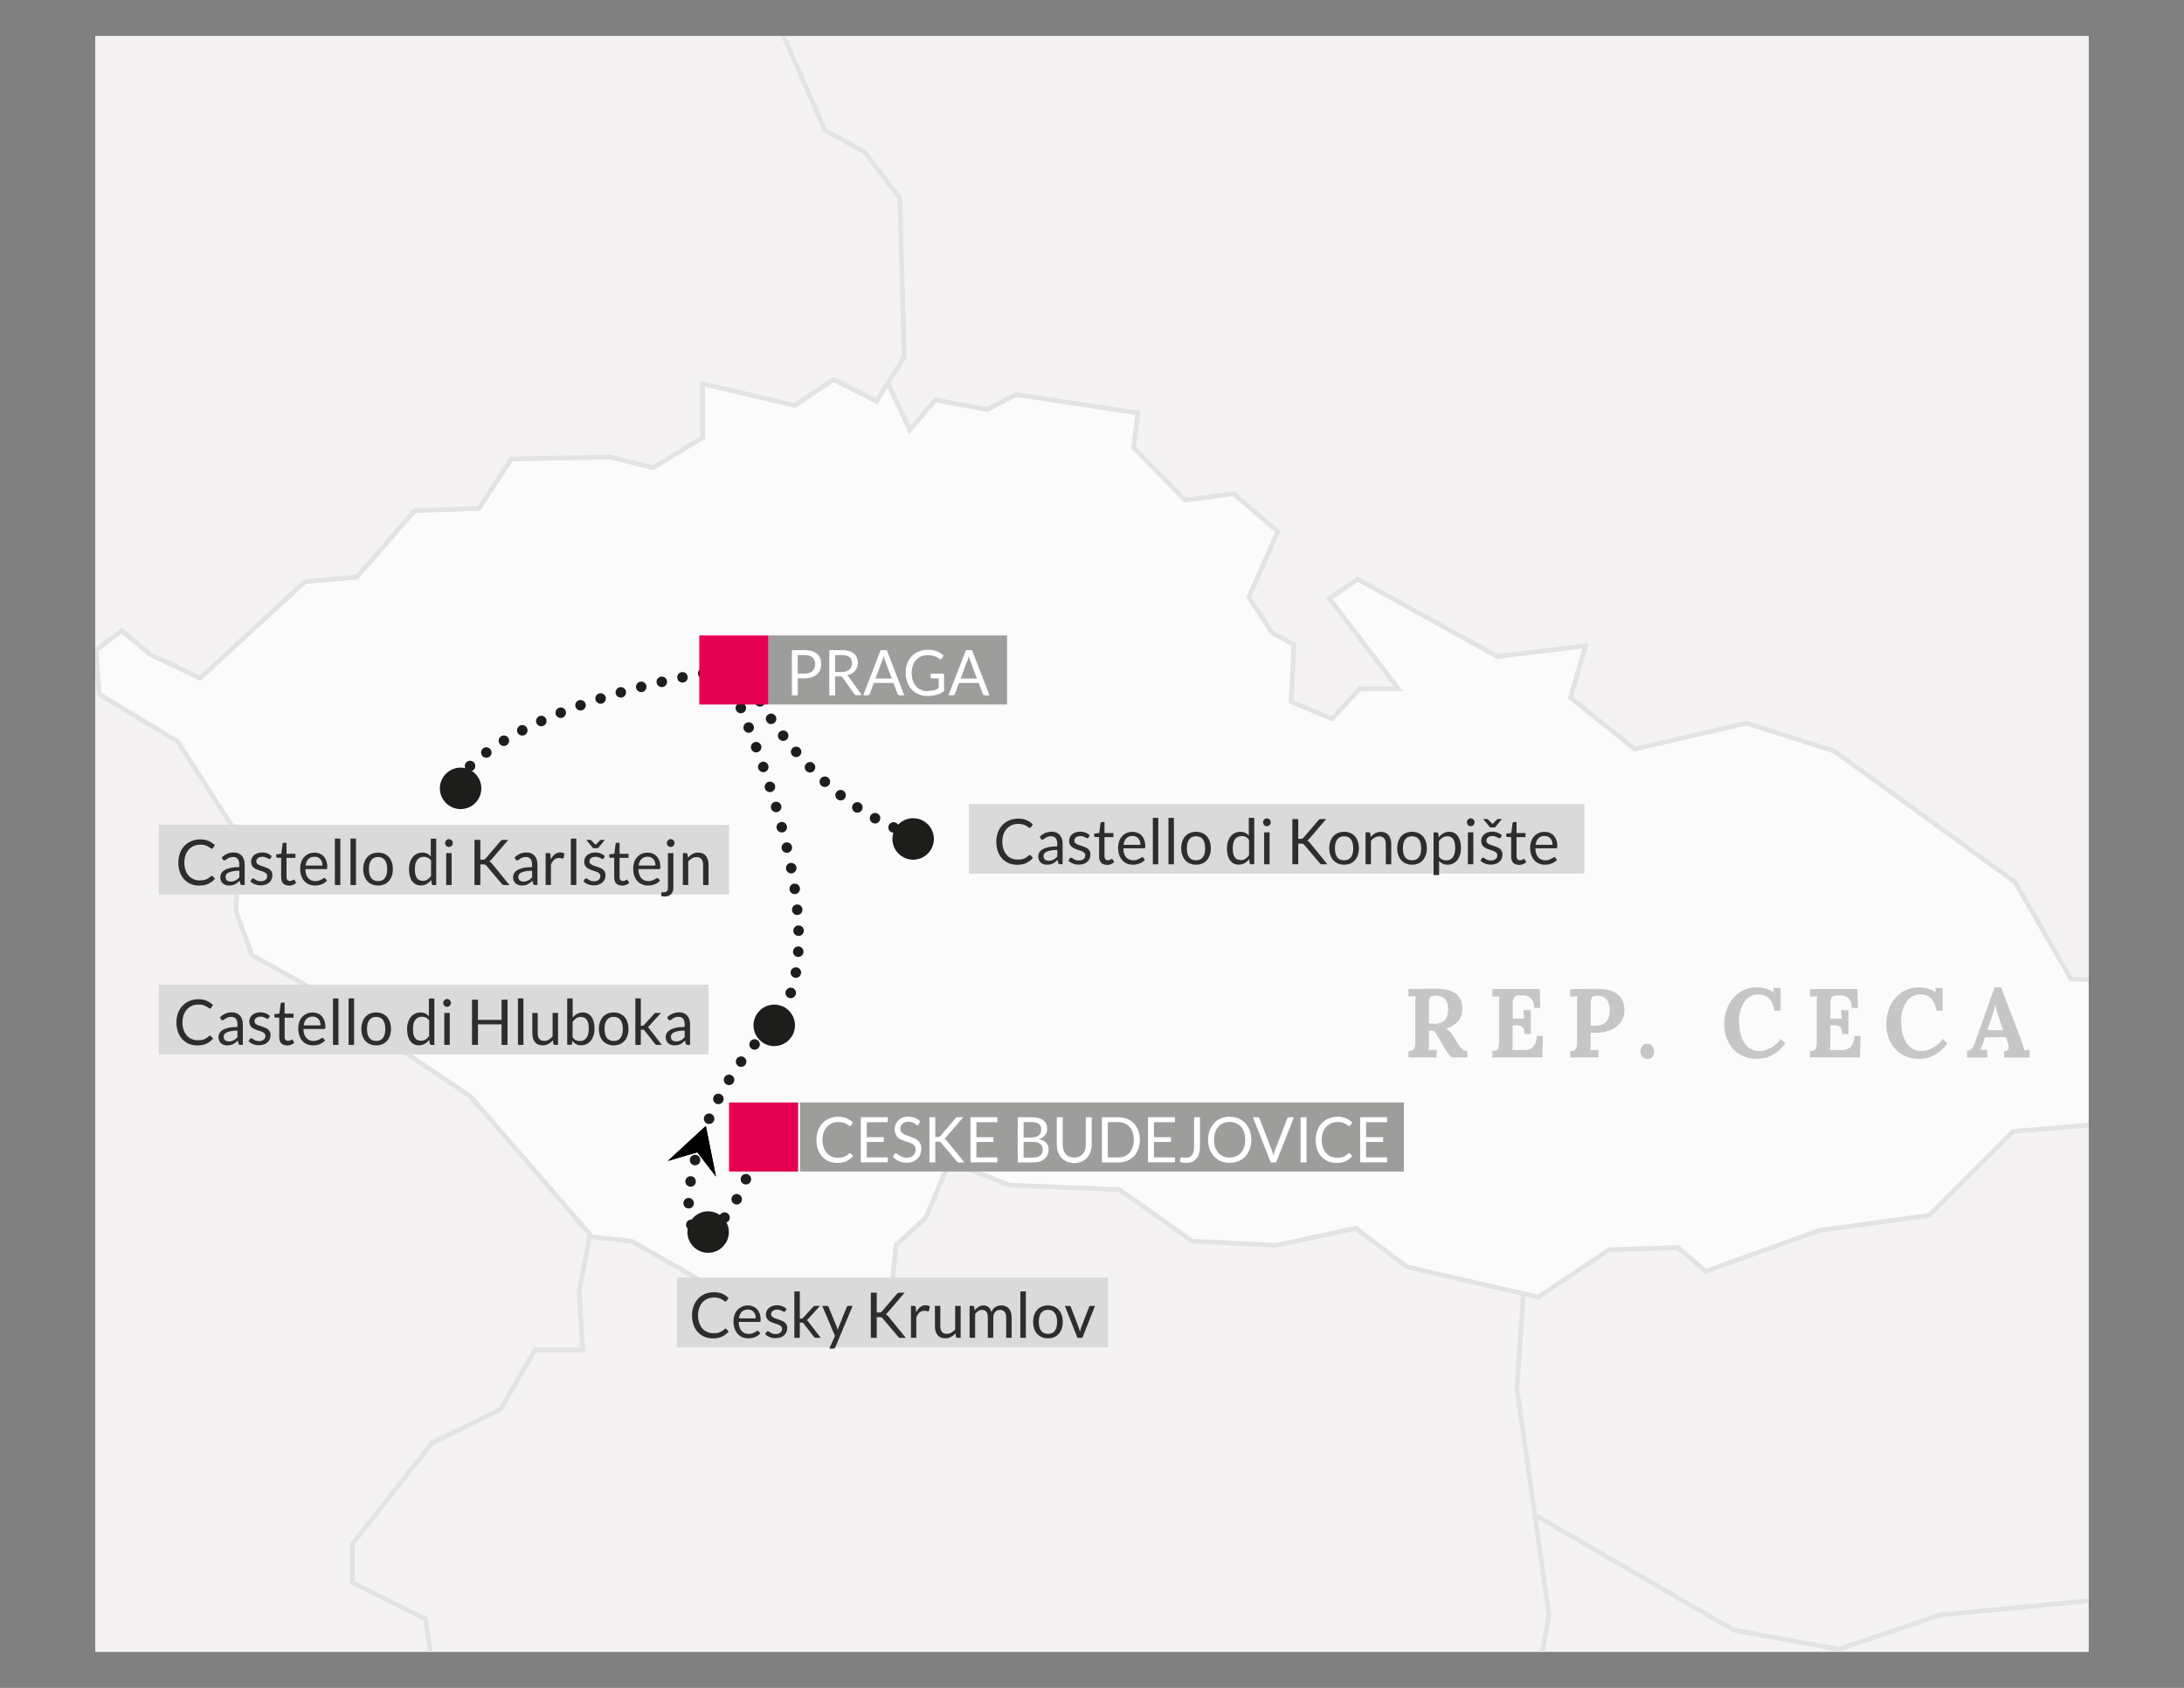 <?xml version="1.0" encoding="UTF-8"?>
<svg id="Livello_1" xmlns="http://www.w3.org/2000/svg" version="1.1" xmlns:xlink="http://www.w3.org/1999/xlink" viewBox="0 0 311.81 240.95">
  <rect x="0" y="0" width="311.81" height="240.95" fill="#808080" stroke="none"/>
  <!-- Generator: Adobe Illustrator 29.7.1, SVG Export Plug-In . SVG Version: 2.1.1 Build 8)  -->
  <defs>
    <style>
      .st0 {
        stroke-dasharray: 0 3.12;
      }

      .st0, .st1, .st2, .st3, .st4, .st5, .st6, .st7, .st8 {
        fill: none;
      }

      .st0, .st1, .st2, .st6, .st7, .st8 {
        stroke: #1d1d1b;
        stroke-linecap: round;
        stroke-linejoin: round;
        stroke-width: 1.5px;
      }

      .st9 {
        fill: #fbfbfb;
      }

      .st9, .st10 {
        fill-rule: evenodd;
      }

      .st1 {
        stroke-dasharray: 0 3;
      }

      .st2 {
        stroke-dasharray: 0 3.02;
      }

      .st3 {
        stroke: #e3e3e2;
      }

      .st3, .st4 {
        stroke-miterlimit: 10;
        stroke-width: .65px;
      }

      .st11 {
        fill: #fff;
      }

      .st12 {
        fill: #9d9d9c;
      }

      .st13 {
        fill: #2e2d2c;
      }

      .st4 {
        stroke: #e3e3e3;
      }

      .st6 {
        stroke-dasharray: 0 3.15;
      }

      .st14 {
        clip-path: url(#clippath-1);
      }

      .st15, .st10 {
        fill: #f4f2f2;
      }

      .st16 {
        fill: #e50051;
      }

      .st17 {
        clip-path: url(#clippath-3);
      }

      .st18 {
        fill: #d5e8f1;
      }

      .st19 {
        fill: #1d1d1b;
      }

      .st20 {
        clip-path: url(#clippath-2);
      }

      .st21 {
        fill: #c6c6c6;
      }

      .st22 {
        fill: #dadada;
      }

      .st8 {
        stroke-dasharray: 0 2.96;
      }

      .st23 {
        clip-path: url(#clippath);
      }
    </style>
    <clipPath id="clippath">
      <rect class="st5" x="13.63" y="5.17" width="284.56" height="230.6"/>
    </clipPath>
    <clipPath id="clippath-1">
      <rect class="st5" x="13.63" y="5.17" width="284.56" height="230.6"/>
    </clipPath>
    <clipPath id="clippath-2">
      <rect class="st5" width="311.81" height="240.95"/>
    </clipPath>
    <clipPath id="clippath-3">
      <rect class="st5" width="311.81" height="240.95"/>
    </clipPath>
  </defs>
  <rect class="st11" x="13.63" y="5.17" width="284.56" height="230.6"/>
  <rect class="st18" x="13.63" y="5.17" width="284.56" height="230.6"/>
  <polygon class="st15" points="219.92 221.94 221.13 230.53 220.19 235.77 298.18 235.77 298.18 228.51 276.94 230.53 262.55 235.44 247.51 232.67 219.1 216.25 219.92 221.94"/>
  <g class="st23">
    <polygon class="st4" points="357.46 325.42 365.91 316.71 373.26 314.57 377.23 307.2 388.59 308.12 396.25 300.78 395.97 292.5 410.98 270.1 419.87 244 428.79 227.47 438.89 225.62 443.19 216.11 439.21 205.68 428.45 198.63 418.36 189.09 408.82 195.26 395.65 192.2 378.46 193.41 368.65 190.66 354.55 191.9 347.2 203.22 339.54 209.37 338.6 217.34 326.62 204.77 312.83 216.42 300.87 220.4 299.66 228.37 276.95 230.53 262.55 235.44 247.51 232.68 219.1 216.25 219.92 221.94 221.13 230.53 219.6 239.11 201.2 238.82 199.37 242.48 207.01 251.39 203.33 261.19 202.41 269.18 207.01 277.16 200.41 285.49 198.5 286.1 209.16 298.38 210.78 312.39 218.37 313.95 235.85 330.52 244.76 333.88 251.51 339.11 273.58 342.78 289.21 348.31 295.98 339.72 300.58 342.27 306.49 335.73 316.23 330.72 323.36 331.73 325.92 327.71 336.08 319.19 342.52 321.34 351.42 323.34 357.46 325.42"/>
  </g>
  <polygon class="st15" points="298.11 160.6 287.4 161.51 275.42 173.48 259.77 175.63 243.52 181.46 239.53 178.08 229.73 178.39 219.6 185.15 217.48 184.65 216.56 198.25 219.1 216.25 247.51 232.68 262.55 235.44 276.94 230.53 298.18 228.51 298.18 160.53 298.11 160.6"/>
  <g class="st14">
    <polygon class="st4" points="219.1 216.25 247.51 232.68 262.55 235.44 276.94 230.53 299.66 228.37 300.87 220.4 312.83 216.43 326.62 204.77 338.6 217.34 339.54 209.37 347.2 203.22 354.55 191.9 368.65 190.66 378.46 193.41 395.65 192.2 408.82 195.26 420.19 187.89 422.02 173.49 430.79 154.85 429.69 154.77 411.99 144.36 395.98 143.75 390.61 146.23 384 143.13 377.08 144.06 371.72 149.59 365.71 145.43 355.57 145.43 348.99 144.67 342.19 146.98 337.14 154.67 329.15 154.98 326.84 153.72 326.95 154.17 307.3 152.31 298.11 160.6 287.4 161.51 275.42 173.49 259.77 175.63 243.52 181.46 239.53 178.08 229.73 178.39 219.6 185.15 217.48 184.65 216.56 198.25 219.1 216.25"/>
    <path class="st10" d="M310.21,385.23l-1.07-6.87,8.31-3.07h3.96v-3.37l-7.96-1.83-4.31-3.7-2.43-11.03-5.24-12.57-5.49-3.06-6.77,8.59-15.63-5.53-22.07-3.68-6.75-5.22-8.91-3.37-17.47-16.57-7.59-1.56.25,1.95h-18.44l-25.83,13.52-1.81,11.07-13.53,6.75-2.44,14.74-8.59.62-15.96-7.37-8.61,2.44-11.04,8-14.98.84-.03.94,2.59,16.76,9.64,8.99-.95,3.22,3.86,3.24,10.31-16.74,1.6-9.02,6.4-7.4,10.34-.3,2.24,8.36,8.37,6.77,2.56,12.57,6.13,11.9,12.88,11.92,3.21.64,7.43,8.05-6.48-2.24-7.39.96-3.21,7.07,3.84,7.41h9.34l9.34,9.01,9.34,3.23,3.21,7.4,4.53,5.15,9.62-1.93,18.71,1.53,10.33,5.16,20.64,21.27-5.81.65-9.66-5.16,5.15,6.45,8.85,2.02v-.05l3.05-7.37-29.74-33.43-34.35-30.05-1.24-4.89,2.76-3.09-5.53-7.05-1.53-7.06-8.58-9.82-5.54.32-.29-6.15,3.37-3.36v-11.06l3.38-3.97,10.12,7.65,3.35,5.83,5.54-1.22.29-5.83,7.67-1.22,5.21.32,4.31-4.61,6.74,4,3.68-3.38,6.76,1.54,3.67,7.04,5.53-3.99,9.52,3.37,6.74-2.74,2.16,2.74,10.42-1.21,8.91,3.38,5.49-.93,8.58,7.05,11.96.3,1.07,1.35h-.03ZM221.63,486.15c.62-.31,14.73-.31,14.73-.31l5.54,5.22-12.9-.91-7.37-4ZM211.84,476.94l21.76.32-8.89,4.29-12.87-4.62h0ZM212.14,467.14h16.86l3.67,2.44-8.24,3.99-8.29-1.23-3.99-5.2h0ZM151.41,412.86l4.89,1.21,5.53,7.38-3.05,2.13-7.37-10.72ZM144.64,401.51l7.7,7.97-7.99-2.14.29-5.82ZM146.52,427.27l8.58,7.05,2.13,7.37-10.71-14.43h0ZM135.78,413.16l6.45,2.76.9,6.13-7.36-8.89h0ZM120.73,390.17l10.74,7.66,3.68,11.03-3.38.61-7.36-7.97,1.84-2.45-5.53-8.88h0ZM127.79,372.98l12.3,18.41-6.15,2.45-3.37-4.28-6.15-1.55-.9-11.96s3.65-3.07,4.27-3.07h0Z"/>
    <path class="st4" d="M310.21,385.23l-1.07-6.87,8.31-3.07h3.96v-3.37l-7.96-1.83-4.31-3.7-2.43-11.03-5.24-12.57-5.49-3.06-6.77,8.59-15.63-5.53-22.07-3.68-6.75-5.22-8.91-3.37-17.47-16.57-7.59-1.56.25,1.95h-18.44l-25.83,13.52-1.81,11.07-13.53,6.75-2.44,14.74-8.59.62-15.96-7.37-8.61,2.44-11.04,8-14.98.84-.03.94,2.59,16.76,9.64,8.99-.95,3.22,3.86,3.24,10.31-16.74,1.6-9.02,6.4-7.4,10.34-.3,2.24,8.36,8.37,6.77,2.56,12.57,6.13,11.9,12.88,11.92,3.21.64,7.43,8.05-6.48-2.24-7.39.96-3.21,7.07,3.84,7.41h9.34l9.34,9.01,9.34,3.23,3.21,7.4,4.53,5.15,9.62-1.93,18.71,1.53,10.33,5.16,20.64,21.27-5.81.65-9.66-5.16,5.15,6.45,8.85,2.02v-.05l3.05-7.37-29.74-33.43-34.35-30.05-1.24-4.89,2.76-3.09-5.53-7.05-1.53-7.06-8.58-9.82-5.54.32-.29-6.15,3.37-3.36v-11.06l3.38-3.97,10.12,7.65,3.35,5.83,5.54-1.22.29-5.83,7.67-1.22,5.21.32,4.31-4.61,6.74,4,3.68-3.38,6.76,1.54,3.67,7.04,5.53-3.99,9.52,3.37,6.74-2.74,2.16,2.74,10.42-1.21,8.91,3.38,5.49-.93,8.58,7.05,11.96.3,1.07,1.35h-.03ZM221.63,486.15c.62-.31,14.73-.31,14.73-.31l5.54,5.22-12.9-.91-7.37-4ZM211.84,476.94l21.76.32-8.89,4.29-12.87-4.62h0ZM212.14,467.14h16.86l3.67,2.44-8.24,3.99-8.29-1.23-3.99-5.2h0ZM151.41,412.86l4.89,1.21,5.53,7.38-3.05,2.13-7.37-10.72ZM144.64,401.51l7.7,7.97-7.99-2.14.29-5.82ZM146.52,427.27l8.58,7.05,2.13,7.37-10.71-14.43h0ZM135.78,413.16l6.45,2.76.9,6.13-7.36-8.89h0ZM120.73,390.17l10.74,7.66,3.68,11.03-3.38.61-7.36-7.97,1.84-2.45-5.53-8.88h0ZM127.79,372.98l12.3,18.41-6.15,2.45-3.37-4.28-6.15-1.55-.9-11.96s3.65-3.07,4.27-3.07h0Z"/>
    <polygon class="st10" points="89.78 364.98 104.75 364.14 115.79 356.13 124.41 353.68 140.37 361.05 148.97 360.44 151.41 345.69 164.95 338.94 166.76 327.87 192.59 314.35 211.03 314.35 209.16 298.38 198.5 286.1 188.12 289.49 169.49 299.95 165.04 299.48 158.91 300.25 149.22 304.72 139.99 304.72 129.87 308.72 124.34 302.12 105.28 302.25 98.59 301.5 88.77 315.6 91.84 322.34 86.33 330.95 88.37 345.45 89.1 345.64 97.48 349.5 97.15 355.29 90.06 357.22 89.78 364.98"/>
    <polygon class="st4" points="89.78 364.98 104.75 364.14 115.79 356.13 124.41 353.68 140.37 361.05 148.97 360.44 151.41 345.69 164.95 338.94 166.76 327.87 192.59 314.35 211.03 314.35 209.16 298.38 198.5 286.1 188.12 289.49 169.49 299.95 165.04 299.48 158.91 300.25 149.22 304.72 139.99 304.72 129.87 308.72 124.34 302.12 105.28 302.25 98.59 301.5 88.77 315.6 91.84 322.34 86.33 330.95 88.37 345.45 89.1 345.64 97.48 349.5 97.15 355.29 90.06 357.22 89.78 364.98"/>
    <polygon class="st10" points="98.59 301.5 105.28 302.25 124.34 302.12 129.87 308.72 139.99 304.72 149.22 304.72 158.91 300.25 165.04 299.48 169.49 299.95 188.12 289.49 200.41 285.49 207.01 277.16 202.41 269.18 203.33 261.19 207.01 251.39 199.37 242.48 201.2 238.82 219.6 239.11 221.13 230.53 219.92 221.94 216.56 198.25 217.48 184.65 200.9 180.84 193.56 175.31 182.18 177.77 170.24 177.16 159.8 169.8 144.15 169.18 135.57 165.81 132.17 173.79 127.9 177.77 127.28 184.21 115.64 184.83 111.65 189.43 90.17 177.16 84.16 176.52 82.69 184.22 83.16 192.69 76.38 192.69 71.47 201.15 61.64 205.99 50.3 220.4 50.3 225.94 60.73 231.13 61.96 239.11 57.67 242.18 48.17 236.67 38.65 239.41 28.83 236.67 22.07 237.58 8.59 246.47 1.24 248.02 -5.53 245.86 -12.88 247.7 -19.01 243.72 -30.68 241.87 -42 243.41 -41.1 249.23 -43.86 252.61 -54.59 249.84 -60.42 243.41 -68.04 246.24 -72.97 248.72 -75.19 248.73 -69.92 252.31 -70.44 258.31 -65.61 262.08 -65.9 270.02 -59.19 270.39 -53.97 268.26 -45.07 276.82 -37.73 270.1 -30.96 270.1 -27.55 277.16 -27.32 276.89 -13.2 283.04 8.91 270.13 18.13 272.6 32.87 271.36 31.63 279.95 52.53 292.25 78.34 297.16 92.46 295.93 98.59 301.46 98.59 301.5"/>
    <polygon class="st4" points="98.59 301.5 105.28 302.25 124.34 302.12 129.87 308.72 139.99 304.72 149.22 304.72 158.91 300.25 165.04 299.48 169.49 299.95 188.12 289.49 200.41 285.49 207.01 277.16 202.41 269.18 203.33 261.19 207.01 251.39 199.37 242.48 201.2 238.82 219.6 239.11 221.13 230.53 219.92 221.94 216.56 198.25 217.48 184.65 200.9 180.84 193.56 175.31 182.18 177.77 170.24 177.16 159.8 169.8 144.15 169.18 135.57 165.81 132.17 173.79 127.9 177.77 127.28 184.21 115.64 184.83 111.65 189.43 90.17 177.16 84.16 176.52 82.69 184.22 83.16 192.69 76.38 192.69 71.47 201.15 61.64 205.99 50.3 220.4 50.3 225.94 60.73 231.13 61.96 239.11 57.67 242.18 48.17 236.67 38.65 239.41 28.83 236.67 22.07 237.58 8.59 246.47 1.24 248.02 -5.53 245.86 -12.88 247.7 -19.01 243.72 -30.68 241.87 -42 243.41 -41.1 249.23 -43.86 252.61 -54.59 249.84 -60.42 243.41 -68.04 246.24 -72.97 248.72 -75.19 248.73 -69.92 252.31 -70.44 258.31 -65.61 262.08 -65.9 270.02 -59.19 270.39 -53.97 268.26 -45.07 276.82 -37.73 270.1 -30.96 270.1 -27.55 277.16 -27.32 276.89 -13.2 283.04 8.91 270.13 18.13 272.6 32.87 271.36 31.63 279.95 52.53 292.25 78.34 297.16 92.46 295.93 98.59 301.46 98.59 301.5"/>
    <polygon class="st10" points="326.84 153.72 329.15 154.98 337.14 154.67 342.19 146.98 348.99 144.66 355.57 145.43 365.71 145.43 371.72 149.59 377.08 144.06 384 143.13 390.61 146.23 395.98 143.75 411.99 144.36 429.69 154.77 438.89 155.39 439.49 142.51 437.66 130.85 463.73 101.71 467.42 88.83 473.87 82.09 480.92 81.77 483.28 69.11 480.19 63.89 478.96 57.25 482.66 52.48 472.36 46.02 467.44 33.56 462.05 28.01 461.59 8.46 462.51 -2.87 453.93 -16.67 450.54 -29.25 456.97 -39.68 465.58 -42.75 465.28 -69.43 460.37 -73.73 458.53 -84.15 452.71 -93.04 446.26 -112.68 438.89 -124.64 439.49 -134.75 434.93 -150.4 429.07 -151.02 419.57 -158.69 363.45 -153.17 309.4 -156.19 304.48 -154.33 289.99 -141.44 277.75 -138.55 274.53 -141.44 286.8 -148.21 298.04 -159.79 294.18 -159.47 285.18 -150.47 269.38 -143.05 251.03 -148.21 247.16 -158.17 250.06 -165.26 259.71 -163.99 264.22 -161.07 264.52 -163.99 252.64 -169.77 231.06 -175.25 214.34 -166.55 202.09 -167.52 189.54 -162.69 181.82 -152.07 169.57 -151.74 161.86 -143.05 161.86 -136.3 148.67 -135.97 128.68 -125.02 115.19 -124.03 110.36 -113.76 107.12 -103.46 104.21 -101.84 104.88 -97.67 100.64 -97.43 105.2 -78.33 103.97 -64.21 92.01 -58.06 92.01 -52.25 105.2 -38.14 103.66 -29.55 109.8 -21.58 109.8 -15.13 113.49 -6.24 110.09 1.12 117.77 18.61 123.42 21.7 128.47 28.32 129.08 50.95 126.76 54.68 129.87 61.4 133.56 57.1 140.93 58.48 145.09 56.34 162.43 58.96 161.82 63.89 169.21 71.41 176.11 70.49 182.42 75.88 178.28 85.27 181.64 90.35 184.73 92.03 184.33 100.17 190.16 102.63 194.15 98.34 199.66 98.34 189.82 85.45 193.84 82.69 213.78 93.73 226.35 92.21 224.2 99.57 233.38 106.94 249.33 103.25 261.9 107.24 287.69 125.94 295.66 139.76 303.01 140.04 306.71 135.75 318.06 136.07 324.49 142.81 326.84 153.72"/>
    <polygon class="st4" points="326.84 153.72 329.15 154.98 337.14 154.67 342.19 146.98 348.99 144.66 355.57 145.43 365.71 145.43 371.72 149.59 377.08 144.06 384 143.13 390.61 146.23 395.98 143.75 411.99 144.36 429.69 154.77 438.89 155.39 439.49 142.51 437.66 130.85 463.73 101.71 467.42 88.83 473.87 82.09 480.92 81.77 483.28 69.11 480.19 63.89 478.96 57.25 482.66 52.48 472.36 46.02 467.44 33.56 462.05 28.01 461.59 8.46 462.51 -2.87 453.93 -16.67 450.54 -29.25 456.97 -39.68 465.58 -42.75 465.28 -69.43 460.37 -73.73 458.53 -84.15 452.71 -93.04 446.26 -112.68 438.89 -124.64 439.49 -134.75 434.93 -150.4 429.07 -151.02 419.57 -158.69 363.45 -153.17 309.4 -156.19 304.48 -154.33 289.99 -141.44 277.75 -138.55 274.53 -141.44 286.8 -148.21 298.04 -159.79 294.18 -159.47 285.18 -150.47 269.38 -143.05 251.03 -148.21 247.16 -158.17 250.06 -165.26 259.71 -163.99 264.22 -161.07 264.52 -163.99 252.64 -169.77 231.06 -175.25 214.34 -166.55 202.09 -167.52 189.54 -162.69 181.82 -152.07 169.57 -151.74 161.86 -143.05 161.86 -136.3 148.67 -135.97 128.68 -125.02 115.19 -124.03 110.36 -113.76 107.12 -103.46 104.21 -101.84 104.88 -97.67 100.64 -97.43 105.2 -78.33 103.97 -64.21 92.01 -58.06 92.01 -52.25 105.2 -38.14 103.66 -29.55 109.8 -21.58 109.8 -15.13 113.49 -6.24 110.09 1.12 117.77 18.61 123.42 21.7 128.47 28.32 129.08 50.95 126.76 54.68 129.87 61.4 133.56 57.1 140.93 58.48 145.09 56.34 162.43 58.96 161.82 63.89 169.21 71.41 176.11 70.49 182.42 75.88 178.28 85.27 181.64 90.35 184.73 92.03 184.33 100.17 190.16 102.63 194.15 98.34 199.66 98.34 189.82 85.45 193.84 82.69 213.78 93.73 226.35 92.21 224.2 99.57 233.38 106.94 249.33 103.25 261.9 107.24 287.69 125.94 295.66 139.76 303.01 140.04 306.71 135.75 318.06 136.07 324.49 142.81 326.84 153.72"/>
    <polygon class="st9" points="126.76 54.68 129.87 61.4 133.56 57.1 140.93 58.48 145.09 56.34 162.43 58.96 161.82 63.89 169.21 71.41 176.11 70.49 182.42 75.88 178.28 85.27 181.64 90.35 184.73 92.03 184.33 100.17 190.16 102.63 194.15 98.34 199.66 98.34 189.82 85.45 193.84 82.69 213.78 93.73 226.35 92.21 224.2 99.57 233.38 106.94 249.33 103.25 261.9 107.24 287.69 125.94 295.66 139.76 303.01 140.04 306.71 135.75 318.06 136.07 324.49 142.81 326.95 154.17 307.3 152.31 298.11 160.6 287.4 161.51 275.42 173.48 259.77 175.63 243.52 181.46 239.53 178.08 229.73 178.39 219.6 185.15 200.9 180.84 193.56 175.31 182.18 177.77 170.23 177.16 159.8 169.8 144.15 169.18 135.57 165.81 132.17 173.8 127.9 177.77 127.28 184.21 115.64 184.83 111.65 189.43 90.17 177.16 84.16 176.52 84.23 176.22 67.17 156.53 58.89 150.98 44.26 140.98 35.96 136.36 33.66 130.04 34.28 119.74 25.39 105.89 14.15 99.11 13.7 92.8 17.38 90.03 21.46 93.42 28.55 96.8 43.56 83.01 50.91 82.39 59.21 72.88 68.39 72.57 73 65.51 87.12 65.24 93.23 66.74 100.29 62.47 100.29 54.78 113.49 57.86 119 54.18 125.14 57.25 126.76 54.68"/>
    <polygon class="st4" points="126.76 54.68 129.87 61.4 133.56 57.1 140.93 58.48 145.09 56.34 162.43 58.96 161.82 63.89 169.21 71.41 176.11 70.49 182.42 75.88 178.28 85.27 181.64 90.35 184.73 92.03 184.33 100.17 190.16 102.63 194.15 98.34 199.66 98.34 189.82 85.45 193.84 82.69 213.78 93.73 226.35 92.21 224.2 99.57 233.38 106.94 249.33 103.25 261.9 107.24 287.69 125.94 295.66 139.76 303.01 140.04 306.71 135.75 318.06 136.07 324.49 142.81 326.95 154.17 307.3 152.31 298.11 160.6 287.4 161.51 275.42 173.48 259.77 175.63 243.52 181.46 239.53 178.08 229.73 178.39 219.6 185.15 200.9 180.84 193.56 175.31 182.18 177.77 170.23 177.16 159.8 169.8 144.15 169.18 135.57 165.81 132.17 173.8 127.9 177.77 127.28 184.21 115.64 184.83 111.65 189.43 90.17 177.16 84.16 176.52 84.23 176.22 67.17 156.53 58.89 150.98 44.26 140.98 35.96 136.36 33.66 130.04 34.28 119.74 25.39 105.89 14.15 99.11 13.7 92.8 17.38 90.03 21.46 93.42 28.55 96.8 43.56 83.01 50.91 82.39 59.21 72.88 68.39 72.57 73 65.51 87.12 65.24 93.23 66.74 100.29 62.47 100.29 54.78 113.49 57.86 119 54.18 125.14 57.25 126.76 54.68"/>
    <polygon class="st10" points="-128.04 -171.93 -116.84 -172.5 -101.23 -168.19 -96.62 -166.04 -89.12 -167.36 -80.89 -158.51 -72.5 -157.54 -77.02 -147.86 -81.19 -143.69 -78.94 -138.87 -72.2 -136.94 -69.63 -129.83 -63.07 -134.63 -60.81 -139.14 -56.78 -141.54 -53.58 -137.05 -42.83 -129.35 -40.59 -132.39 -33.82 -137.69 -30.45 -135.76 -30.31 -128.54 -35.92 -121.79 -41.06 -122.59 -48.6 -117.46 -37.84 -114.26 -33.98 -116.01 -26.31 -115.22 -23.56 -110.56 -14.73 -111.37 -13.26 -117.46 -7.34 -125.65 8.23 -128.06 8.69 -131.93 17.2 -136.25 18.16 -140.57 21.86 -142.52 32.93 -141.38 24.13 -137.85 20.89 -134.47 19.45 -135.6 15.06 -131.12 18.27 -127.91 26.96 -134.04 36.3 -135 40.16 -136.94 43.07 -132.43 50.47 -131.12 61.08 -120.52 69.78 -122.14 74.6 -114.71 73 -106.67 80.73 -100.55 87.8 -101.54 92.97 -97.01 100.64 -97.43 105.2 -78.33 103.97 -64.21 92.01 -58.06 92.01 -52.25 105.2 -38.14 103.66 -29.55 109.8 -21.58 109.8 -15.13 113.49 -6.24 110.09 1.12 117.77 18.61 123.42 21.7 128.47 28.32 129.08 50.95 125.14 57.25 119 54.18 113.49 57.86 100.29 54.78 100.29 62.47 93.23 66.74 87.12 65.24 73 65.51 68.39 72.57 59.21 72.88 50.91 82.39 43.56 83.01 28.55 96.8 21.46 93.42 17.38 90.03 13.7 92.8 14.15 99.11 25.39 105.89 34.28 119.74 33.66 130.04 35.96 136.36 44.26 140.98 58.89 150.98 67.17 156.53 84.23 176.22 82.69 184.22 83.16 192.69 76.38 192.69 71.47 201.15 61.64 205.99 50.3 220.4 50.3 225.94 60.73 231.13 61.96 239.11 57.67 242.18 48.17 236.67 38.65 239.41 28.83 236.67 22.07 237.58 8.59 246.47 1.24 248.02 -5.53 245.86 -12.88 247.7 -19.01 243.72 -30.68 241.87 -42 243.41 -41.1 249.23 -43.86 252.61 -54.59 249.84 -60.42 243.41 -68.04 246.24 -72.97 248.72 -75.19 248.73 -79.43 245.86 -91.07 237.27 -96.94 236.97 -101.23 240.95 -106.44 239.41 -109.49 231.13 -118.08 234.22 -117.16 239.41 -120.24 244.66 -130.64 240.95 -138.32 245.26 -145.31 243.18 -145.07 243.1 -149.04 234.8 -156.43 230.23 -157.03 217.95 -152.73 203.22 -146.9 197.71 -146.9 191.28 -142.28 178.39 -132.81 168.58 -141.09 163.05 -149.04 163.05 -159.18 158.44 -166.84 160.9 -172.38 158.74 -179.74 158.74 -186.77 161.2 -194.13 155.08 -194.13 149.86 -202.12 143.73 -202.3 143.77 -201.5 130.24 -206.11 126.24 -207.93 117.04 -218.07 104.47 -220.84 104.47 -215.92 92.82 -221.14 84.84 -220.84 79.63 -227.27 66.44 -224.52 60.31 -225.57 59.96 -221.99 50.62 -219.25 36.48 -221.76 24.14 -216.23 17.37 -211.02 8.79 -199.66 6.02 -188.92 8.46 -182.79 5.11 -187.4 -2.87 -181.88 -6.86 -180.64 -16.07 -178.2 -21.26 -182.49 -25.26 -192.92 -24.95 -194.13 -30.48 -190.46 -38.75 -181.56 -34.77 -176.05 -39.36 -175.91 -47.7 -172.54 -55.09 -171.94 -59.88 -169.46 -62.97 -169.25 -64.76 -168.43 -64.5 -170.38 -72.55 -179.72 -74.15 -183.58 -81.56 -181.96 -89.93 -162.98 -95.08 -157.5 -97.67 -148.14 -90.89 -148.14 -81.24 -141.09 -72.89 -136.89 -77.39 -140.75 -84.78 -140.75 -90.89 -136.89 -92.51 -130.78 -87.03 -131.41 -77.39 -122.08 -66.75 -125.96 -74.8 -126.28 -87.03 -127.89 -94.11 -122.72 -102.49 -115.97 -103.78 -109.22 -100.24 -100.18 -103.78 -86.79 -89.01 -68.33 -85.43 -85.88 -92.72 -99.24 -106.67 -109.54 -107.31 -115.32 -110.88 -115.32 -116.98 -108.55 -122.14 -116.29 -126.96 -116.29 -136.94 -123.69 -133.72 -124.02 -141.13 -116.94 -141.13 -109.22 -144.02 -118.53 -152.71 -117.91 -158.83 -122.4 -159.14 -128.2 -163.01 -127.58 -170.1 -128.04 -171.93"/>
    <polygon class="st3" points="-128.04 -171.93 -116.84 -172.5 -101.23 -168.19 -96.62 -166.04 -89.12 -167.36 -80.89 -158.51 -72.5 -157.54 -77.02 -147.86 -81.19 -143.69 -78.94 -138.87 -72.2 -136.94 -69.63 -129.83 -63.07 -134.63 -60.81 -139.14 -56.78 -141.54 -53.58 -137.05 -42.83 -129.35 -40.59 -132.39 -33.82 -137.69 -30.45 -135.76 -30.31 -128.54 -35.92 -121.79 -41.06 -122.59 -48.6 -117.46 -37.84 -114.26 -33.98 -116.01 -26.31 -115.22 -23.56 -110.56 -14.73 -111.37 -13.26 -117.46 -7.34 -125.65 8.23 -128.06 8.69 -131.93 17.2 -136.25 18.16 -140.57 21.86 -142.52 32.93 -141.38 24.13 -137.85 20.89 -134.47 19.45 -135.6 15.06 -131.12 18.27 -127.91 26.96 -134.04 36.3 -135 40.16 -136.94 43.07 -132.43 50.47 -131.12 61.08 -120.52 69.78 -122.14 74.6 -114.71 73 -106.67 80.73 -100.55 87.8 -101.54 92.97 -97.01 100.64 -97.43 105.2 -78.33 103.97 -64.21 92.01 -58.06 92.01 -52.25 105.2 -38.14 103.66 -29.55 109.8 -21.58 109.8 -15.13 113.49 -6.24 110.09 1.12 117.77 18.61 123.42 21.7 128.47 28.32 129.08 50.95 125.14 57.25 119 54.18 113.49 57.86 100.29 54.78 100.29 62.47 93.23 66.74 87.12 65.24 73 65.51 68.39 72.57 59.21 72.88 50.91 82.39 43.56 83.01 28.55 96.8 21.46 93.42 17.38 90.03 13.7 92.8 14.15 99.11 25.39 105.89 34.28 119.74 33.66 130.04 35.96 136.36 44.26 140.98 58.89 150.98 67.17 156.53 84.23 176.22 82.69 184.22 83.16 192.69 76.38 192.69 71.47 201.15 61.64 205.99 50.3 220.4 50.3 225.94 60.73 231.13 61.96 239.11 57.67 242.18 48.17 236.67 38.65 239.41 28.83 236.67 22.07 237.58 8.59 246.47 1.24 248.02 -5.53 245.86 -12.88 247.7 -19.01 243.72 -30.68 241.87 -42 243.41 -41.1 249.23 -43.86 252.61 -54.59 249.84 -60.42 243.41 -68.04 246.24 -72.97 248.72 -75.19 248.73 -79.43 245.86 -91.07 237.27 -96.94 236.97 -101.23 240.95 -106.44 239.41 -109.49 231.13 -118.08 234.22 -117.16 239.41 -120.24 244.66 -130.64 240.95 -138.32 245.26 -145.31 243.18 -145.07 243.1 -149.04 234.8 -156.43 230.23 -157.03 217.95 -152.73 203.22 -146.9 197.71 -146.9 191.28 -142.28 178.39 -132.81 168.58 -141.09 163.05 -149.04 163.05 -159.18 158.44 -166.84 160.9 -172.38 158.74 -179.74 158.74 -186.77 161.2 -194.13 155.08 -194.13 149.86 -202.12 143.73 -202.3 143.77 -201.5 130.24 -206.11 126.24 -207.93 117.04 -218.07 104.47 -220.84 104.47 -215.92 92.82 -221.14 84.84 -220.84 79.63 -227.27 66.44 -224.52 60.31 -225.57 59.96 -221.99 50.62 -219.25 36.48 -221.76 24.14 -216.23 17.37 -211.02 8.79 -199.66 6.02 -188.92 8.46 -182.79 5.11 -187.4 -2.87 -181.88 -6.86 -180.64 -16.07 -178.2 -21.26 -182.49 -25.26 -192.92 -24.95 -194.13 -30.48 -190.46 -38.75 -181.56 -34.77 -176.05 -39.36 -175.91 -47.7 -172.54 -55.09 -171.94 -59.88 -169.46 -62.97 -169.25 -64.76 -168.43 -64.5 -170.38 -72.55 -179.72 -74.15 -183.58 -81.56 -181.96 -89.93 -162.98 -95.08 -157.5 -97.67 -148.14 -90.89 -148.14 -81.24 -141.09 -72.89 -136.89 -77.39 -140.75 -84.78 -140.75 -90.89 -136.89 -92.51 -130.78 -87.03 -131.41 -77.39 -122.08 -66.75 -125.96 -74.8 -126.28 -87.03 -127.89 -94.11 -122.72 -102.49 -115.97 -103.78 -109.22 -100.24 -100.18 -103.78 -86.79 -89.01 -68.33 -85.43 -85.88 -92.72 -99.24 -106.67 -109.54 -107.31 -115.32 -110.88 -115.32 -116.98 -108.55 -122.14 -116.29 -126.96 -116.29 -136.94 -123.69 -133.72 -124.02 -141.13 -116.94 -141.13 -109.22 -144.02 -118.53 -152.71 -117.91 -158.83 -122.4 -159.14 -128.2 -163.01 -127.58 -170.1 -128.04 -171.93"/>
    <polygon class="st10" points="-70.44 258.31 -65.61 262.08 -65.9 270.02 -70.25 269.79 -72.99 264.87 -70.53 259.35 -70.44 258.31"/>
    <polygon class="st4" points="-70.44 258.31 -65.61 262.08 -65.9 270.02 -70.25 269.79 -72.99 264.87 -70.53 259.35 -70.44 258.31"/>
    <polygon class="st10" points="-145.31 243.18 -138.32 245.26 -130.64 240.95 -120.24 244.66 -117.16 239.41 -118.08 234.22 -109.49 231.13 -106.44 239.41 -101.23 240.95 -96.94 236.97 -91.07 237.27 -79.43 245.86 -69.92 252.31 -70.53 259.35 -73 264.87 -70.25 269.79 -59.19 270.39 -53.97 268.26 -45.07 276.82 -37.73 270.1 -30.96 270.1 -27.55 277.16 -35.95 287.32 -31.63 300.84 -48.25 304.53 -50.06 320.5 -57.44 314.35 -64.81 314.98 -83.25 310.07 -83.25 321.73 -91.84 337.1 -96.13 328.48 -109.66 321.73 -108.42 311.88 -118.24 305.75 -133.62 332.17 -144.68 327.26 -161.25 339.54 -170.41 336.1 -171.76 328.98 -176.65 325.01 -179.74 314.57 -184.02 306.59 -196.61 305.98 -202.44 311.2 -198.43 321.63 -208.87 325.91 -218.07 325.01 -218.97 318.26 -214.09 315.79 -209.02 316.09 -209.17 307.82 -207.33 294.94 -196.29 277.46 -189.86 275 -181.56 264.27 -173.9 260.89 -175.45 252.92 -184.31 248.32 -178.82 241.57 -168.98 240.95 -166.52 246.47 -158.88 247.4 -145.31 243.18"/>
    <polygon class="st4" points="-145.31 243.18 -138.32 245.26 -130.64 240.95 -120.24 244.66 -117.16 239.41 -118.08 234.22 -109.49 231.13 -106.44 239.41 -101.23 240.95 -96.94 236.97 -91.07 237.27 -79.43 245.86 -69.92 252.31 -70.53 259.35 -73 264.87 -70.25 269.79 -59.19 270.39 -53.97 268.26 -45.07 276.82 -37.73 270.1 -30.96 270.1 -27.55 277.16 -35.95 287.32 -31.63 300.84 -48.25 304.53 -50.06 320.5 -57.44 314.35 -64.81 314.98 -83.25 310.07 -83.25 321.73 -91.84 337.1 -96.13 328.48 -109.66 321.73 -108.42 311.88 -118.24 305.75 -133.62 332.17 -144.68 327.26 -161.25 339.54 -170.41 336.1 -171.76 328.98 -176.65 325.01 -179.74 314.57 -184.02 306.59 -196.61 305.98 -202.44 311.2 -198.43 321.63 -208.87 325.91 -218.07 325.01 -218.97 318.26 -214.09 315.79 -209.02 316.09 -209.17 307.82 -207.33 294.94 -196.29 277.46 -189.86 275 -181.56 264.27 -173.9 260.89 -175.45 252.92 -184.31 248.32 -178.82 241.57 -168.98 240.95 -166.52 246.47 -158.88 247.4 -145.31 243.18"/>
    <path class="st10" d="M-170.41,336.1l-1.35-7.12-4.89-3.97-3.08-10.43-4.29-7.97-12.58-.62-5.83,5.22,4,10.44-10.43,4.28-9.2-.91-.9-6.75,4.89-2.46,5.07.3-.16-8.28,1.84-12.88,11.04-17.48,6.43-2.45,8.29-10.73,7.66-3.39-1.54-7.97-8.87-4.59,5.5-6.75,9.83-.62,2.46,5.52,7.64.93,13.81-4.31-3.97-8.29-7.39-4.57-.6-12.28,4.31-14.73,5.83-5.51v-6.43l4.62-12.88,9.47-9.82-8.28-5.53h-7.96l-10.13-4.61-7.66,2.46-5.54-2.16h-7.36l-7.04,2.46-7.36-6.12v-5.22l-7.99-6.13-6.15,1.54-10.71-2.16-4.91-7.97h-6.74l-3.69,2.44-7.69-5.51-8.59-.6-9.82-12.27-5.49-1.21-3.69-4.31h-5.21l-4.62,3.07-8.88-4.61-.62-11.65-5.81-2.76-5.21-4.31-5.24.32-11.93-9.8-1.53-7.06-9.83-3.68-1.83-14.73-4.91-3.59-1.29,2.31-15.12,5.16-3.53-2.89-12.23,7.08-2.92,8.35,1.95,9.99-2.57,15.77-12.23,11.92v5.15l-13.53,3.86-7.07.32-7.72-2.57-16.11,8.69-3.86,7.42,2.91,5.16,7.39,2.56-9.96,7.09-12.23,2.57-16.76-2.26-7.4-3.86-6.1,3.55-2.57-5.82-5.5-4.15,2.57-6.76-6.75-3.25-7.07,2.59-10.01-.32-4.49-1.91,2.91,9.65-1.62,4.15,14.17,13.23-2.59,4.16,1.95,6.45-1.61,6.43,4.5,5.8.99,7.4-14.84-1.92-6.43,2.24-6.12-1.6-7.42,1.92-2.88-2.91-9.36,7.74-11.88-15.78-6.76-2.24-10.02,2.24-8.01,7.41-4.22-2.25-4.83,4.5-4.16-2.88-8.69.95-5.48,5.47-12.87.97-5.82,6.76,3.24,5.47,7.42-2.57,7.37,2.26,1.94,2.91-8.04-1.62-4.83.65,2.88,8.05,2.59-6.12,5.16,1.94,1.29,5.48-4.85,1.92-7.69,2.89.3,2.25h7.39l3.22,9.02-.99,5.14,8.71-5.8,6.15,1.62,5.13-.96,13.51,5.46,2.91,4.84h5.46l9.36,6.1,6.74-6.1,4.19.95-1.59,4.83,2.22,2.9,7.08-4.2,4.19,4.2-3.24,8.35,3.88,6.12,5.16.34,8.04-5.16,8.72.97,5.45,7.41-6.78-3.87-7.69.31-4.86,6.77,4.5,1.92,1.67,8.38-3.88,7.07,1.59,5.48,7.1.97,10.6,13.18,10.33,1.6,9.95,5.8-.29,7.4,3.85,6.12-3.21,8.38-1.94.97-1.92,7.4,7.07,1.6,12.9,9.98,9.98,24.16-10.96-10.63-2.89-10.29-8.68-4.53-4.2,2.89-4.21,21.26.33,15.47,6.77,4.5-5.47,4.18-2.27,28.98-7.7,25.12-9.83,5.84,7.32,4.05.91,2.13,5.23.93,1.54,8.88-1.22,6.76,12.55-1.54,16.87,6.77,7.98,8.59,8.61-4.02,9.5,9.84,11.66-.32,5.82,3.07,7.36-7.66,19.33-.61,7.34,3.98,11.68-1.22,12.26,6.75,19.94-1.84,14.11,8.58,5.37,1.8-.48-4.11-3.21-12.23,3.21-14.49.97-7.07,9.64-8.7,14.84-15.77,4.82-.33,4.83,3.56,9.66,1.29,10.31,6.12h7.05l6.45-5.16,6.12-.62,25.75,16.08,7.1,6.11,18.99.97,8.05-6.75-1.62-4.19,7.42-9.32,26.72-19.97,1.51-.25-2.89-9.15,5.54-12.9h-12.9l-13.54-9.21-1.83-22.12-10.43-11.07,6.15-6.76,9.82-1.23,2.45-14.13-7.98-7.35-1.21-10.45,3.67-4.32.67.25h-.01ZM-81.51,570.04l-12.88-5.48-2.24-3.87,2.88-4.51,3.23.65-2.27-3.87h-2.88l.32-5.8-5.78-3.24-2.59-4.16,3.24-1.95v-3.22l-6.11-3.21-1.62-6.12h4.82l1.62-3.89-4.81-4.49,5.78-10.31,12.87-4.49,5.15-5.15,5.16,5.46h3.22l1.27-7.72-2.57-5.48,1.61-7.4h4.21l2.24,12.23-.97,10.94,4.53,17.08-5.18,19.65.33,10.93-4.5,13.52-8.06,3.88h0s0,0,0,0Z"/>
    <path class="st4" d="M-170.41,336.1l-1.35-7.12-4.89-3.97-3.08-10.43-4.29-7.97-12.58-.62-5.83,5.22,4,10.44-10.43,4.28-9.2-.91-.9-6.75,4.89-2.46,5.07.3-.16-8.28,1.84-12.88,11.04-17.48,6.43-2.45,8.29-10.73,7.66-3.39-1.54-7.97-8.87-4.59,5.5-6.75,9.83-.62,2.46,5.52,7.64.93,13.81-4.31-3.97-8.29-7.39-4.57-.6-12.28,4.31-14.73,5.83-5.51v-6.43l4.62-12.88,9.47-9.82-8.28-5.53h-7.96l-10.13-4.61-7.66,2.46-5.54-2.16h-7.36l-7.04,2.46-7.36-6.12v-5.22l-7.99-6.13-6.15,1.54-10.71-2.16-4.91-7.97h-6.74l-3.69,2.44-7.69-5.51-8.59-.6-9.82-12.27-5.49-1.21-3.69-4.31h-5.21l-4.62,3.07-8.88-4.61-.62-11.65-5.81-2.76-5.21-4.31-5.24.32-11.93-9.8-1.53-7.06-9.83-3.68-1.83-14.73-4.91-3.59-1.29,2.31-15.12,5.16-3.53-2.89-12.23,7.08-2.92,8.35,1.95,9.99-2.57,15.77-12.23,11.92v5.15l-13.53,3.86-7.07.32-7.72-2.57-16.11,8.69-3.86,7.42,2.91,5.16,7.39,2.56-9.96,7.09-12.23,2.57-16.76-2.26-7.4-3.86-6.1,3.55-2.57-5.82-5.5-4.15,2.57-6.76-6.75-3.25-7.07,2.59-10.01-.32-4.49-1.91,2.91,9.65-1.62,4.15,14.17,13.23-2.59,4.16,1.95,6.45-1.61,6.43,4.5,5.8.99,7.4-14.84-1.92-6.43,2.24-6.12-1.6-7.42,1.92-2.88-2.91-9.36,7.74-11.88-15.78-6.76-2.24-10.02,2.24-8.01,7.41-4.22-2.25-4.83,4.5-4.16-2.88-8.69.95-5.48,5.47-12.87.97-5.82,6.76,3.24,5.47,7.42-2.57,7.37,2.26,1.94,2.91-8.04-1.62-4.83.65,2.88,8.05,2.59-6.12,5.16,1.94,1.29,5.48-4.85,1.92-7.69,2.89.3,2.25h7.39l3.22,9.02-.99,5.14,8.71-5.8,6.15,1.62,5.13-.96,13.51,5.46,2.91,4.84h5.46l9.36,6.1,6.74-6.1,4.19.95-1.59,4.83,2.22,2.9,7.08-4.2,4.19,4.2-3.24,8.35,3.88,6.12,5.16.34,8.04-5.16,8.72.97,5.45,7.41-6.78-3.87-7.69.31-4.86,6.77,4.5,1.92,1.67,8.38-3.88,7.07,1.59,5.48,7.1.97,10.6,13.18,10.33,1.6,9.95,5.8-.29,7.4,3.85,6.12-3.21,8.38-1.94.97-1.92,7.4,7.07,1.6,12.9,9.98,9.98,24.16-10.96-10.63-2.89-10.29-8.68-4.53-4.2,2.89-4.21,21.26.33,15.47,6.77,4.5-5.47,4.18-2.27,28.98-7.7,25.12-9.83,5.84,7.32,4.05.91,2.13,5.23.93,1.54,8.88-1.22,6.76,12.55-1.54,16.87,6.77,7.98,8.59,8.61-4.02,9.5,9.84,11.66-.32,5.82,3.07,7.36-7.66,19.33-.61,7.34,3.98,11.68-1.22,12.26,6.75,19.94-1.84,14.11,8.58,5.37,1.8-.48-4.11-3.21-12.23,3.21-14.49.97-7.07,9.64-8.7,14.84-15.77,4.82-.33,4.83,3.56,9.66,1.29,10.31,6.12h7.05l6.45-5.16,6.12-.62,25.75,16.08,7.1,6.11,18.99.97,8.05-6.75-1.62-4.19,7.42-9.32,26.72-19.97,1.51-.25-2.89-9.15,5.54-12.9h-12.9l-13.54-9.21-1.83-22.12-10.43-11.07,6.15-6.76,9.82-1.23,2.45-14.13-7.98-7.35-1.21-10.45,3.67-4.32.67.25h-.01ZM-81.51,570.04l-12.88-5.48-2.24-3.87,2.88-4.51,3.23.65-2.27-3.87h-2.88l.32-5.8-5.78-3.24-2.59-4.16,3.24-1.95v-3.22l-6.11-3.21-1.62-6.12h4.82l1.62-3.89-4.81-4.49,5.78-10.31,12.87-4.49,5.15-5.15,5.16,5.46h3.22l1.27-7.72-2.57-5.48,1.61-7.4h4.21l2.24,12.23-.97,10.94,4.53,17.08-5.18,19.65.33,10.93-4.5,13.52-8.06,3.88h0s0,0,0,0Z"/>
    <path class="st10" d="M-147.93,444.53l-2.89-9.15,5.54-12.9h-12.9l-13.54-9.21-1.83-22.12-10.43-11.07,6.15-6.76,9.82-1.23,2.45-14.13-7.98-7.35-1.21-10.45,3.67-4.32,9.83,3.69,16.57-12.28,11.06,4.91,15.38-26.43,9.82,6.14-1.24,9.85,13.53,6.74,4.29,8.62,8.59-15.36v-11.66l18.43,4.91,7.37-.64,7.39,6.15,1.81-15.97,16.62-3.69-4.32-13.52,8.63-10.44,14.12,6.15,22.11-12.9,9.21,2.46,14.74-1.24-1.24,8.59,20.91,12.3,25.8,4.91,14.12-1.22,6.13,5.53-9.82,14.14,3.06,6.74-5.51,8.61,2.05,14.51-9.58-2.39-5.8,2.9-6.12,6.11h-9.32l-8.71,7.72-9.32,1.27-3.23,6.45,4.53,9.02,5.77,7.4-6.43,9.64-3.86,3.23,4.83,10.64,1.27,12.23,4.51,6.45,18.71,9.98,10.28,5.47,5.13,7.09,27.71,28,.63,7.4,3.56,1.92.32,8.71,5.8,8.37,7.74,7.9,6.08,9.49,12.5,9.65,6.01,6.17,7.91,1.57,5.46,3.3,16.11-.08,6.75,1.94,10.28-1.63,7.43,3.86-1.62,5.8-10.63,7.41-.3,3.87,4.15,6.76h8.7l16.11,3.88,33.47,18.01,13.06,9.76,8.5,8.93,13.85,3.53,7.04,4.91,3.25,5.74-1.29,10.93-3.61,5.24,1.03,6.89-2.31,1.86-.35,2.45-7.51-3.14-5.91-7.43-3.54-7.78,1-6.4-4.59-2.75-13.15-.19-2.61-3.88-8.66-4.18-5.75.79-3.91,2.42-2.91,10.31-4.82,5.17.48,5.47-1.46,6.42-6.13,4.18.07,6.33,2.86,4.29,6.75.99,11.93,11.26,2.32,4.83-1.36,10.95,2.24,3.88-2.89,6.08-7.4,1.95-7.07,7.4-.99,19.62-11.58,9.34-1.6,9.02-6.13,8.36-12.21.96-9.36-9.32-.32-6.45,2.05-3.22,5.16-2.88,5.02-5.81,1.08-8.03-1.08-8.38,2.43-1.44,3.39-.16,4.49-5.48.32-7.72-4.81-7.07-3.56-15.13-4.49-5.82-1.94-12.87-3.86-13.52-6.12-3.86-4.83,2.92-10.94-2.61-3.54-7.09-8.68-.63-4.19-4.2,1.94-3.53.95-8.38-5.47-7.08-7.74-.65-7.4.33.63-5.8-7.07-2.58-4.82,1.93-5.48-3.54-9.01-16.73-8.4-.66-8.68-3.53-5.48,5.14h-7.72l-1.6-7.09-7.07-4.82-8.04-1.3-16.78-12.53-17.38-22.21-5.48-1.95-1.57-6.76-7.74-10.31-12.25-.32-1.29-7.74-11.6-10.93-6.44-8.06-10.01-4.83.37-11.92-6.8-4.17-.3-7.41-7.7-12.55-3.45-6.54-2.43-4.57-3.54-6.78-12.49-3.68-8.36-5.48-28.34-7.39-21.91,12.21-.3,7.09-7.43,9.32-20.35,3.62h.03ZM-116.78,588.08l2.76-.4.7-3.85,3.59-3.99-3.37-2.92-1.37,4.15-2.62,1.46.3,5.54h0ZM-8.4,518.74l4.93,2.31-1.7-3.84-3.22,1.53h0ZM-42.19,494.42l-3.7,3.84,4.59,1.84,8.79-3.07,6.74.3-1.05-4.61-4-4.77-1.97,2.76-9.39,3.68h0ZM-94.71,702.64l3.19-1.91,4.2,1.91,6.13-2.55.63-9.65,2.57-5.8,8.07.62,5.13,5.17h4.83l3.21-6.12v-15.78l1.62-4.49-1.92-17.06,3.19-15.47-10.93-9.65,9.36-6.12,1.27-6.44-2.25-9.96-5.5-6.13-6.1-11.27-3.21,3.22-7.42-5.8-6.43.62-15.43,18.37-6.78.32-9.66-5.8v9.34l-1.59,6.1,6.74,6.77,1.62,6.43,5.47,4.84v9.99l-6.1,6.44,2.57,5.15,8.36.65v3.52l-5.13,6.13-3.88,14.82,3.53,5.48,4.21,17.38,6.43,6.74h0s0,0,0,0ZM174.75,814.7l-.67-10.63,4.21-5.16-.99-9.34-7.74-10.61,7.74-20.62,7.74-7.07,1.59-11.26-6.42-7.72-10.64,10.29-4.5-.65-9.34-5.14-9.02,9.65-19.29-1.29-15.77,4.83-11.3-2.26-8.02-5.47-9.34.97-5.16,4.18-2.89-3.86-10.31,4.82-1.27,13.85,9.01,8.37,9.01-1.62,16.11,10.95,8.68,2.26,8.04,8.7,19.03,7.09,3.86-2.57,8.34,6.12,1.62,6.76,19.65,7.72,8.06-1.28h0Z"/>
    <path class="st4" d="M-147.93,444.53l-2.89-9.15,5.54-12.9h-12.9l-13.54-9.21-1.83-22.12-10.43-11.07,6.15-6.76,9.82-1.23,2.45-14.13-7.98-7.35-1.21-10.45,3.67-4.32,9.83,3.69,16.57-12.28,11.06,4.91,15.38-26.43,9.82,6.14-1.24,9.85,13.53,6.74,4.29,8.62,8.59-15.36v-11.66l18.43,4.91,7.37-.64,7.39,6.15,1.81-15.97,16.62-3.69-4.32-13.52,8.63-10.44,14.12,6.15,22.11-12.9,9.21,2.46,14.74-1.24-1.24,8.59,20.91,12.3,25.8,4.91,14.12-1.22,6.13,5.53-9.82,14.14,3.06,6.74-5.51,8.61,2.05,14.51-9.58-2.39-5.8,2.9-6.12,6.11h-9.32l-8.71,7.72-9.32,1.27-3.23,6.45,4.53,9.02,5.77,7.4-6.43,9.64-3.86,3.23,4.83,10.64,1.27,12.23,4.51,6.45,18.71,9.98,10.28,5.47,5.13,7.09,27.71,28,.63,7.4,3.56,1.92.32,8.71,5.8,8.37,7.74,7.9,6.08,9.49,12.5,9.65,6.01,6.17,7.91,1.57,5.46,3.3,16.11-.08,6.75,1.94,10.28-1.63,7.43,3.86-1.62,5.8-10.63,7.41-.3,3.87,4.15,6.76h8.7l16.11,3.88,33.47,18.01,13.06,9.76,8.5,8.93,13.85,3.53,7.04,4.91,3.25,5.74-1.29,10.93-3.61,5.24,1.03,6.89-2.31,1.86-.35,2.45-7.51-3.14-5.91-7.43-3.54-7.78,1-6.4-4.59-2.75-13.15-.19-2.61-3.88-8.66-4.18-5.75.79-3.91,2.42-2.91,10.31-4.82,5.17.48,5.47-1.46,6.42-6.13,4.18.07,6.33,2.86,4.29,6.75.99,11.93,11.26,2.32,4.83-1.36,10.95,2.24,3.88-2.89,6.08-7.4,1.95-7.07,7.4-.99,19.62-11.58,9.34-1.6,9.02-6.13,8.36-12.21.96-9.36-9.32-.32-6.45,2.05-3.22,5.16-2.88,5.02-5.81,1.08-8.03-1.08-8.38,2.43-1.44,3.39-.16,4.49-5.48.32-7.72-4.81-7.07-3.56-15.13-4.49-5.82-1.94-12.87-3.86-13.52-6.12-3.86-4.83,2.92-10.94-2.61-3.54-7.09-8.68-.63-4.19-4.2,1.94-3.53.95-8.38-5.47-7.08-7.74-.65-7.4.33.63-5.8-7.07-2.58-4.82,1.93-5.48-3.54-9.01-16.73-8.4-.66-8.68-3.53-5.48,5.14h-7.72l-1.6-7.09-7.07-4.82-8.04-1.3-16.78-12.53-17.38-22.21-5.48-1.95-1.57-6.76-7.74-10.31-12.25-.32-1.29-7.74-11.6-10.93-6.44-8.06-10.01-4.83.37-11.92-6.8-4.17-.3-7.41-7.7-12.55-3.45-6.54-2.43-4.57-3.54-6.78-12.49-3.68-8.36-5.48-28.34-7.39-21.91,12.21-.3,7.09-7.43,9.32-20.35,3.62h.03ZM-116.78,588.08l2.76-.4.7-3.85,3.59-3.99-3.37-2.92-1.37,4.15-2.62,1.46.3,5.54h0ZM-8.4,518.74l4.93,2.31-1.7-3.84-3.22,1.53h0ZM-42.19,494.42l-3.7,3.84,4.59,1.84,8.79-3.07,6.74.3-1.05-4.61-4-4.77-1.97,2.76-9.39,3.68h0ZM-94.71,702.64l3.19-1.91,4.2,1.91,6.13-2.55.63-9.65,2.57-5.8,8.07.62,5.13,5.17h4.83l3.21-6.12v-15.78l1.62-4.49-1.92-17.06,3.19-15.47-10.93-9.65,9.36-6.12,1.27-6.44-2.25-9.96-5.5-6.13-6.1-11.27-3.21,3.22-7.42-5.8-6.43.62-15.43,18.37-6.78.32-9.66-5.8v9.34l-1.59,6.1,6.74,6.77,1.62,6.43,5.47,4.84v9.99l-6.1,6.44,2.57,5.15,8.36.65v3.52l-5.13,6.13-3.88,14.82,3.53,5.48,4.21,17.38,6.43,6.74h0s0,0,0,0ZM174.75,814.7l-.67-10.63,4.21-5.16-.99-9.34-7.74-10.61,7.74-20.62,7.74-7.07,1.59-11.26-6.42-7.72-10.64,10.29-4.5-.65-9.34-5.14-9.02,9.65-19.29-1.29-15.77,4.83-11.3-2.26-8.02-5.47-9.34.97-5.16,4.18-2.89-3.86-10.31,4.82-1.27,13.85,9.01,8.37,9.01-1.62,16.11,10.95,8.68,2.26,8.04,8.7,19.03,7.09,3.86-2.57,8.34,6.12,1.62,6.76,19.65,7.72,8.06-1.28h0Z"/>
  </g>
  <g class="st20">
    <path class="st6" d="M107.53,165.36c-.88,2.93-2.53,7.24-5.17,9.59"/>
    <path class="st0" d="M98.7,174.84c-1.5-4.2,1.28-17.43,10.04-26.88"/>
    <path class="st1" d="M111.66,144.47c7.41-12.52-4.69-40.94-7.65-47.48"/>
    <path class="st2" d="M100.4,96.12c-7.29,1.3-26.02,5.4-34.36,14.28"/>
    <path class="st7" d="M65.06,111.54h0M103.38,95.64h0M109.83,146.83h0M101.1,175.88h0M108.31,162.31h0"/>
    <path class="st8" d="M107.03,97.55c2.76,5.18,9.94,16.53,21.94,21.15"/>
    <path class="st7" d="M130.37,119.2h0M105.73,94.89h0"/>
  </g>
  <g>
    <path class="st21" d="M207.98,148.73c.15.23.28.43.4.59.12.16.23.3.35.4s.23.18.35.23.26.08.41.08v.92h-2.23c-.16-.12-.32-.29-.48-.52-.16-.23-.33-.49-.51-.8l-.99-1.67c-.11-.19-.22-.35-.31-.48-.09-.13-.18-.24-.26-.34-.08,0-.14,0-.2,0h-.33c-.06,0-.12,0-.18,0v1.5c0,.25,0,.5-.01.73,0,.23-.02.41-.04.53l1.15-.04v1.08h-4.01v-.92c.15,0,.29-.02.41-.04.12-.02.22-.07.3-.15.08-.08.14-.2.19-.36.04-.16.07-.38.07-.66v-5.34c0-.13,0-.25,0-.38,0-.12,0-.24.01-.35,0-.11,0-.21.02-.3,0-.09.01-.17.02-.22l-1.02.04v-1.08l3.85-.03c.59,0,1.12.05,1.59.15.47.1.88.26,1.22.49.34.23.6.53.78.9.18.37.27.82.27,1.35,0,.31-.04.61-.14.9s-.24.55-.44.79c-.2.24-.44.46-.74.65s-.65.35-1.05.46h0c.17.08.33.2.5.36.17.16.31.34.43.52l.63.99ZM204.66,146.16c.37,0,.69-.04.96-.13.26-.08.48-.21.65-.39s.29-.39.37-.66c.08-.26.12-.57.12-.93,0-.3-.03-.55-.1-.77s-.15-.39-.26-.53-.23-.25-.36-.33c-.13-.08-.27-.14-.41-.19-.14-.04-.27-.07-.39-.08-.12-.01-.23-.02-.33-.02-.15,0-.27.01-.39.03s-.21.07-.28.15c-.08.08-.14.19-.18.33s-.06.34-.06.59v2.86c.11.01.21.02.32.03.11,0,.22.01.34.01Z"/>
    <path class="st21" d="M215.96,146.38v2.29c0,.13,0,.25,0,.37s0,.24,0,.34c0,.11,0,.21-.02.3,0,.09-.01.16-.02.22h1.82c.2,0,.4-.04.59-.11.2-.07.37-.18.53-.34.15-.16.28-.36.38-.62.1-.26.15-.58.15-.95h.89l-.08,3.07h-7.14v-.91c.15,0,.29-.03.41-.05s.22-.07.3-.15c.08-.08.14-.2.19-.35.04-.16.07-.38.07-.66v-5.35c0-.13,0-.25,0-.38,0-.12,0-.24.01-.35,0-.11,0-.21.02-.3,0-.09.01-.17.02-.22l-1.02.04v-1.08h6.77l.08,2.7h-.89c0-.38-.05-.68-.16-.92-.1-.24-.23-.42-.39-.55s-.33-.22-.53-.27c-.19-.04-.38-.07-.57-.06h-.49c-.14.02-.27.03-.38.06-.11.02-.21.08-.28.16-.08.08-.14.2-.18.36s-.06.37-.06.65v2.09h1.59l-.06-1.2h1.04v3.39h-.89c0-.29-.04-.52-.11-.69s-.17-.29-.28-.37c-.12-.08-.26-.13-.42-.15-.16-.02-.33-.02-.52-.02h-.36Z"/>
    <path class="st21" d="M228.08,147.42c-.11,0-.2,0-.29,0-.09,0-.17,0-.24,0h-.22c-.07,0-.15,0-.23,0v1.23c0,.25,0,.5-.01.73,0,.23-.02.41-.04.53l1.15-.04v1.08h-4.01v-.92c.15,0,.29-.02.41-.04.12-.02.22-.07.3-.15.08-.08.14-.2.19-.36.04-.16.07-.38.07-.66v-5.34c0-.13,0-.25,0-.38,0-.12,0-.24.01-.35,0-.11,0-.21.02-.3,0-.09.01-.17.02-.22l-1.02.04v-1.08l3.85-.03c.59,0,1.12.05,1.59.17s.89.3,1.22.55.6.56.79.95.28.85.28,1.39c0,.39-.07.77-.22,1.14s-.39.71-.7,1c-.31.3-.71.54-1.19.74-.48.19-1.05.3-1.71.32ZM227.7,146.43c.37,0,.69-.05.96-.15s.49-.24.66-.43c.17-.19.3-.42.38-.7.08-.28.12-.59.12-.95,0-.31-.03-.57-.09-.8-.06-.22-.13-.41-.23-.56-.1-.15-.21-.27-.33-.37-.12-.09-.25-.16-.39-.21-.13-.05-.27-.08-.4-.09-.13-.02-.26-.02-.37-.02-.15,0-.27.01-.39.03s-.21.07-.28.15c-.08.08-.14.19-.18.33s-.06.34-.06.59v3.14c.1,0,.2.02.3.03.1,0,.2.01.31.01Z"/>
    <path class="st21" d="M236.17,150.1c0,.15-.02.29-.07.42s-.11.25-.19.34c-.08.1-.18.17-.3.23s-.25.08-.4.08-.29-.03-.41-.08-.23-.13-.32-.23c-.09-.1-.16-.21-.21-.34s-.07-.27-.07-.42.03-.29.08-.43.12-.25.21-.35c.09-.1.2-.18.31-.24.12-.06.24-.08.38-.08.14,0,.27.03.39.08.12.06.22.14.31.24s.16.22.21.35c.05.13.07.28.07.43Z"/>
    <path class="st21" d="M248.31,145.93c0,.6.06,1.16.19,1.66.12.5.31.94.55,1.3s.54.65.89.85c.35.2.76.3,1.21.3.28,0,.57-.04.85-.12s.56-.19.83-.34.52-.33.76-.54c.24-.21.46-.45.64-.72l.65.61c-.33.47-.68.85-1.04,1.14-.36.29-.72.52-1.08.68-.36.16-.7.27-1.04.33-.33.06-.64.08-.92.08-.7,0-1.33-.13-1.91-.38-.57-.26-1.06-.61-1.46-1.05-.41-.45-.72-.97-.94-1.58-.22-.6-.33-1.25-.33-1.95,0-.42.04-.84.13-1.27s.22-.83.39-1.22.39-.75.66-1.09c.26-.34.57-.63.92-.88.35-.25.74-.45,1.18-.59s.92-.21,1.44-.21c.18,0,.36.01.56.04.2.03.39.07.6.13.2.06.4.13.6.21s.39.18.57.3h.01l-.05-.59h1.04v3.26h-.88c-.12-.78-.37-1.36-.75-1.75s-.88-.59-1.53-.59c-.47,0-.88.11-1.23.33-.35.22-.64.52-.87.88-.23.37-.4.79-.51,1.26s-.17.96-.17,1.47Z"/>
    <path class="st21" d="M261.31,146.38v2.29c0,.13,0,.25,0,.37s0,.24,0,.34c0,.11,0,.21-.02.3,0,.09-.01.16-.02.22h1.82c.2,0,.4-.04.59-.11.2-.07.37-.18.53-.34.15-.16.28-.36.38-.62.1-.26.15-.58.15-.95h.89l-.08,3.07h-7.14v-.91c.15,0,.29-.03.41-.05s.22-.07.3-.15c.08-.08.14-.2.19-.35.04-.16.07-.38.07-.66v-5.35c0-.13,0-.25,0-.38,0-.12,0-.24.01-.35,0-.11,0-.21.02-.3,0-.09.01-.17.02-.22l-1.02.04v-1.08h6.77l.08,2.7h-.89c0-.38-.05-.68-.16-.92-.1-.24-.23-.42-.39-.55s-.33-.22-.53-.27c-.19-.04-.38-.07-.57-.06h-.49c-.14.02-.27.03-.38.06-.11.02-.21.08-.28.16-.08.08-.14.2-.18.36s-.06.37-.06.65v2.09h1.59l-.06-1.2h1.04v3.39h-.89c0-.29-.04-.52-.11-.69s-.17-.29-.28-.37c-.12-.08-.26-.13-.42-.15-.16-.02-.33-.02-.52-.02h-.36Z"/>
    <path class="st21" d="M271.45,145.93c0,.6.06,1.16.19,1.66.12.5.31.94.55,1.3s.54.65.89.85c.35.2.76.3,1.21.3.28,0,.57-.04.85-.12s.56-.19.83-.34.52-.33.76-.54c.24-.21.46-.45.64-.72l.65.61c-.33.47-.68.85-1.04,1.14-.36.29-.72.52-1.08.68-.36.16-.7.27-1.04.33-.33.06-.64.08-.92.08-.7,0-1.33-.13-1.91-.38-.57-.26-1.06-.61-1.46-1.05-.41-.45-.72-.97-.94-1.58-.22-.6-.33-1.25-.33-1.95,0-.42.04-.84.13-1.27s.22-.83.39-1.22.39-.75.66-1.09c.26-.34.57-.63.92-.88.35-.25.74-.45,1.18-.59s.92-.21,1.44-.21c.18,0,.36.01.56.04.2.03.39.07.6.13.2.06.4.13.6.21s.39.18.57.3h.01l-.05-.59h1.04v3.26h-.88c-.12-.78-.37-1.36-.75-1.75s-.88-.59-1.53-.59c-.47,0-.88.11-1.23.33-.35.22-.64.52-.87.88-.23.37-.4.79-.51,1.26s-.17.96-.17,1.47Z"/>
    <path class="st21" d="M286.34,148.04l-2.94.05-.22.66c-.02.06-.05.14-.08.24-.03.1-.07.2-.11.3-.04.11-.08.21-.12.31s-.08.2-.11.28l.96-.04v1.12h-2.9v-.96c.19,0,.35-.04.48-.13s.24-.21.34-.35c.1-.15.18-.31.26-.51.08-.19.15-.39.22-.6l2.64-7.46h.94l2.89,7.6c.03.07.06.16.1.27.04.11.08.24.12.36.04.13.07.26.11.39.03.13.05.25.07.35l.78-.04v1.08h-3.64v-.92c.24,0,.41-.05.51-.15.1-.1.15-.23.15-.4,0-.1-.01-.2-.04-.32s-.06-.24-.11-.37l-.27-.77ZM283.75,147.06h2.25l-.61-1.75c-.12-.34-.22-.68-.32-1.01-.09-.33-.16-.63-.21-.89h-.01c-.04.16-.09.39-.17.71-.08.31-.18.69-.33,1.13l-.61,1.81Z"/>
  </g>
  <rect class="st12" x="109.7" y="90.71" width="34.08" height="9.86"/>
  <g>
    <path class="st11" d="M113.9,96.85v2.41h-.84v-6.45h1.85c.4,0,.74.05,1.03.14.29.09.53.23.73.4.19.17.34.38.43.63.09.25.14.52.14.82s-.05.57-.15.82c-.1.25-.25.46-.45.64-.2.18-.44.32-.73.42-.29.1-.62.15-1,.15h-1ZM113.9,96.16h1c.24,0,.45-.03.64-.1.19-.07.34-.16.46-.28.13-.12.22-.26.28-.42.06-.17.1-.35.1-.54,0-.41-.12-.73-.37-.96-.25-.23-.62-.35-1.12-.35h-1v2.65Z"/>
    <path class="st11" d="M119.24,96.57v2.69h-.84v-6.45h1.77c.4,0,.74.04,1.03.12s.53.2.71.36c.19.16.33.34.42.56.09.22.14.47.14.74,0,.23-.03.44-.1.64-.07.2-.17.38-.3.53s-.29.29-.48.4c-.19.11-.41.19-.65.25.1.06.2.15.28.27l1.82,2.56h-.75c-.15,0-.27-.06-.34-.18l-1.62-2.3c-.05-.07-.1-.12-.16-.16-.06-.03-.15-.05-.26-.05h-.64ZM119.24,95.94h.89c.25,0,.46-.03.65-.09.19-.06.34-.15.47-.26s.22-.25.29-.4c.06-.16.1-.33.1-.52,0-.38-.12-.67-.37-.87-.25-.2-.61-.29-1.1-.29h-.93v2.43Z"/>
    <path class="st11" d="M129.07,99.26h-.65c-.08,0-.14-.02-.18-.06-.05-.04-.08-.09-.1-.15l-.58-1.56h-2.81l-.58,1.56c-.02.05-.06.1-.1.14-.05.04-.11.06-.18.06h-.65l2.5-6.45h.86l2.5,6.45ZM124.98,96.87h2.34l-.98-2.62c-.06-.16-.13-.36-.19-.61-.03.12-.06.24-.09.34-.03.1-.06.19-.09.27l-.98,2.62Z"/>
    <path class="st11" d="M132.48,98.63c.17,0,.32,0,.46-.02s.27-.04.4-.07c.12-.03.24-.07.35-.12.11-.05.22-.1.33-.16v-1.42h-.97c-.06,0-.1-.02-.13-.05-.03-.03-.05-.07-.05-.12v-.5h1.92v2.48c-.16.12-.32.22-.49.31s-.35.16-.55.22c-.19.06-.4.1-.62.13-.22.03-.46.04-.72.04-.45,0-.87-.08-1.25-.24-.38-.16-.7-.39-.98-.67-.27-.29-.49-.64-.64-1.04-.15-.4-.23-.85-.23-1.34s.07-.94.22-1.35c.15-.41.36-.75.64-1.04s.61-.51,1.01-.67c.39-.16.84-.24,1.32-.24.25,0,.48.02.69.06s.41.09.59.16c.18.07.35.16.5.26.15.1.3.21.43.34l-.24.4c-.05.08-.11.12-.19.12-.05,0-.1-.02-.15-.05-.07-.04-.15-.09-.24-.15s-.2-.12-.33-.17c-.13-.06-.28-.1-.46-.14-.18-.04-.38-.06-.63-.06-.35,0-.67.06-.96.18-.29.12-.53.29-.73.51-.2.22-.35.49-.46.8-.11.31-.16.67-.16,1.06s.06.77.17,1.09c.11.32.27.59.47.81.2.22.45.39.72.51.28.12.59.18.93.18Z"/>
    <path class="st11" d="M141.24,99.26h-.65c-.08,0-.14-.02-.18-.06-.05-.04-.08-.09-.1-.15l-.58-1.56h-2.81l-.58,1.56c-.02.05-.06.1-.1.14-.05.04-.11.06-.18.06h-.65l2.5-6.45h.86l2.5,6.45ZM137.14,96.87h2.34l-.98-2.62c-.06-.16-.13-.36-.19-.61-.03.12-.06.24-.09.34-.03.1-.06.19-.09.27l-.98,2.62Z"/>
  </g>
  <rect class="st16" x="99.84" y="90.71" width="9.86" height="9.86"/>
  <rect class="st12" x="114.22" y="157.38" width="86.21" height="9.86"/>
  <g>
    <path class="st11" d="M121.33,164.6s.09.02.13.06l.33.37c-.26.31-.57.54-.93.72s-.81.26-1.32.26c-.45,0-.86-.08-1.23-.24-.37-.16-.68-.39-.94-.67-.26-.29-.46-.64-.6-1.04-.14-.4-.21-.85-.21-1.34s.08-.93.23-1.34.37-.75.64-1.04c.28-.29.61-.52.99-.68.39-.16.81-.24,1.28-.24s.86.07,1.19.22c.33.15.63.35.89.6l-.27.4s-.04.05-.07.07-.06.03-.11.03c-.04,0-.08-.01-.12-.04-.04-.03-.09-.06-.15-.11s-.13-.09-.21-.14c-.08-.05-.17-.09-.28-.13-.11-.04-.23-.08-.38-.11s-.31-.04-.49-.04c-.33,0-.64.06-.92.18-.28.12-.52.29-.72.51-.2.22-.36.49-.47.8-.11.31-.17.67-.17,1.06s.06.76.17,1.08c.11.32.26.58.46.8.19.22.42.38.69.5.27.11.55.17.86.17.19,0,.35-.01.5-.03s.29-.06.41-.11c.13-.05.24-.11.35-.18.11-.07.22-.16.33-.26.05-.04.1-.07.14-.07Z"/>
    <path class="st11" d="M126.75,159.49v.71h-3v2.14h2.43v.68h-2.43v2.2h3v.71h-3.85v-6.45h3.85Z"/>
    <path class="st11" d="M131.17,160.5s-.05.08-.08.1c-.03.02-.07.03-.11.03-.05,0-.11-.03-.17-.08s-.15-.11-.25-.17c-.1-.06-.22-.12-.36-.17-.14-.05-.31-.08-.51-.08-.19,0-.36.03-.5.08-.15.05-.27.12-.36.21-.1.09-.17.2-.22.32-.05.12-.07.25-.07.39,0,.18.04.33.13.45.09.12.2.22.34.3s.3.16.48.22c.18.06.36.12.55.19.19.07.37.14.55.22.18.08.34.19.48.31s.25.28.34.46c.09.18.13.41.13.68,0,.28-.05.55-.14.79-.09.25-.23.46-.41.65-.18.18-.4.33-.66.43-.26.11-.56.16-.89.16-.4,0-.77-.08-1.11-.23-.33-.15-.62-.36-.85-.61l.24-.41s.05-.06.08-.08c.03-.02.07-.03.11-.03.06,0,.13.03.21.1.08.07.18.14.29.22s.26.16.43.22.37.1.61.1c.2,0,.38-.03.54-.09.16-.06.29-.14.4-.24.11-.1.19-.23.25-.37.06-.14.09-.3.09-.48,0-.2-.04-.36-.13-.48-.09-.12-.2-.23-.34-.31s-.3-.16-.48-.21c-.18-.06-.36-.12-.55-.18-.19-.06-.37-.13-.55-.21-.18-.08-.34-.19-.48-.31s-.25-.29-.34-.48c-.09-.19-.13-.43-.13-.72,0-.23.04-.45.13-.66.09-.21.21-.4.37-.57.16-.17.36-.3.6-.4s.52-.15.83-.15c.35,0,.67.06.96.17s.54.28.75.5l-.21.41Z"/>
    <path class="st11" d="M133.53,162.31h.32c.11,0,.2-.01.26-.04s.13-.08.19-.15l2.08-2.43c.06-.08.13-.13.19-.16s.14-.05.23-.05h.72l-2.38,2.78c-.06.07-.12.13-.17.18-.05.05-.11.09-.17.12.08.03.15.07.21.12s.12.12.19.2l2.49,3.06h-.73c-.06,0-.1,0-.14-.01-.04,0-.07-.02-.1-.04-.03-.01-.05-.03-.08-.06-.02-.02-.05-.05-.07-.08l-2.16-2.56s-.06-.07-.09-.09c-.03-.03-.06-.05-.1-.07-.04-.02-.08-.03-.13-.04-.05,0-.11-.01-.18-.01h-.38v2.95h-.84v-6.45h.84v2.83Z"/>
    <path class="st11" d="M142.4,159.49v.71h-3v2.14h2.43v.68h-2.43v2.2h3v.71h-3.85v-6.45h3.85Z"/>
    <path class="st11" d="M145.3,165.94v-6.45h2c.38,0,.71.04.99.12.28.08.51.19.69.33.18.14.31.32.4.53.09.21.13.44.13.7,0,.16-.02.31-.07.46-.05.15-.12.28-.22.41-.1.13-.22.24-.37.34s-.32.18-.52.24c.46.09.8.26,1.03.51s.35.57.35.97c0,.27-.05.52-.15.75-.1.22-.24.42-.43.58-.19.16-.42.29-.69.38-.27.09-.58.13-.93.13h-2.21ZM146.14,162.38h1.12c.24,0,.45-.03.62-.08.17-.05.32-.13.43-.22.12-.1.2-.21.26-.35.06-.14.08-.29.08-.45,0-.38-.11-.66-.33-.83-.22-.18-.56-.27-1.03-.27h-1.15v2.2ZM146.14,163v2.25h1.35c.24,0,.45-.03.62-.08.17-.06.32-.14.43-.24.11-.1.19-.23.25-.37.05-.14.08-.3.08-.47,0-.33-.11-.6-.34-.79s-.57-.29-1.04-.29h-1.35Z"/>
    <path class="st11" d="M153.38,165.24c.26,0,.49-.04.69-.13s.38-.22.52-.38c.14-.16.25-.36.32-.58.07-.23.11-.47.11-.74v-3.92h.84v3.92c0,.37-.06.72-.17,1.04-.12.32-.28.59-.49.83-.21.23-.48.41-.78.55-.31.13-.65.2-1.04.2s-.73-.07-1.04-.2c-.31-.13-.57-.31-.79-.55s-.38-.51-.5-.83c-.11-.32-.17-.66-.17-1.04v-3.92h.84v3.92c0,.27.04.52.11.74s.18.42.32.58c.14.16.31.29.52.38s.44.14.7.14Z"/>
    <path class="st11" d="M162.74,162.71c0,.48-.07.92-.22,1.32-.15.4-.36.74-.63,1.02-.27.28-.6.5-.97.66-.38.15-.8.23-1.26.23h-2.34v-6.45h2.34c.46,0,.88.08,1.26.23.38.15.7.37.97.66.27.28.48.62.63,1.02.15.4.22.83.22,1.32ZM161.87,162.71c0-.4-.05-.75-.16-1.06-.1-.31-.25-.58-.45-.79s-.42-.38-.7-.5c-.27-.11-.58-.17-.91-.17h-1.49v5.04h1.49c.33,0,.64-.06.91-.17.27-.11.51-.28.7-.49s.34-.48.45-.79c.1-.31.16-.67.16-1.06Z"/>
    <path class="st11" d="M167.75,159.49v.71h-3v2.14h2.43v.68h-2.43v2.2h3v.71h-3.85v-6.45h3.85Z"/>
    <path class="st11" d="M171.32,163.71c0,.36-.04.68-.13.97s-.21.53-.38.72c-.17.2-.37.35-.62.45-.25.11-.53.16-.84.16-.28,0-.58-.04-.88-.13,0-.09.01-.17.02-.26,0-.09.02-.17.03-.25,0-.05.02-.09.05-.12.03-.03.08-.05.14-.05.05,0,.12.01.21.04.09.03.2.04.35.04.19,0,.36-.03.51-.09.15-.06.28-.15.38-.28s.18-.29.24-.48c.05-.2.08-.43.08-.7v-4.24h.84v4.22Z"/>
    <path class="st11" d="M178.65,162.71c0,.48-.07.93-.22,1.33-.15.4-.36.75-.63,1.04-.27.29-.6.52-.98.68-.38.16-.8.24-1.26.24s-.88-.08-1.26-.24c-.38-.16-.7-.39-.97-.68s-.48-.64-.63-1.04c-.15-.4-.22-.85-.22-1.33s.07-.93.22-1.33.36-.75.63-1.04c.27-.29.59-.52.97-.68.38-.16.8-.24,1.26-.24s.88.08,1.26.24c.38.16.71.39.98.68.27.29.48.64.63,1.04s.22.85.22,1.33ZM177.78,162.71c0-.4-.05-.75-.16-1.07-.11-.32-.25-.58-.45-.8-.19-.22-.42-.38-.7-.5-.27-.12-.58-.18-.92-.18s-.64.06-.91.18-.51.28-.7.5c-.19.22-.34.48-.45.8-.1.31-.16.67-.16,1.07s.05.75.16,1.06c.1.31.25.58.45.8s.43.38.7.5c.27.12.58.17.91.17s.64-.06.92-.17c.27-.12.51-.28.7-.5.19-.22.34-.48.45-.8.1-.31.16-.67.16-1.06Z"/>
    <path class="st11" d="M178.86,159.49h.68c.08,0,.14.02.18.06.05.04.08.09.11.15l1.77,4.55c.04.1.08.21.11.33.03.12.07.25.1.37.03-.13.05-.25.09-.37.03-.12.07-.23.11-.33l1.76-4.55c.02-.05.06-.1.11-.14.05-.04.11-.07.18-.07h.68l-2.55,6.45h-.76l-2.55-6.45Z"/>
    <path class="st11" d="M186.53,165.94h-.85v-6.45h.85v6.45Z"/>
    <path class="st11" d="M192.61,164.6s.09.02.13.06l.33.37c-.26.31-.57.54-.93.72s-.8.26-1.32.26c-.45,0-.86-.08-1.23-.24-.37-.16-.68-.39-.94-.67s-.46-.64-.6-1.04c-.14-.4-.21-.85-.21-1.34s.08-.93.23-1.34c.15-.41.37-.75.64-1.04s.61-.52.99-.68c.39-.16.81-.24,1.28-.24s.86.07,1.19.22c.33.15.63.35.89.6l-.27.4s-.04.05-.07.07-.06.03-.11.03c-.04,0-.08-.01-.12-.04s-.09-.06-.15-.11c-.06-.04-.13-.09-.21-.14-.08-.05-.17-.09-.28-.13-.11-.04-.23-.08-.38-.11s-.31-.04-.49-.04c-.33,0-.64.06-.92.18-.28.12-.52.29-.72.51-.2.22-.36.49-.47.8-.11.31-.17.67-.17,1.06s.06.76.17,1.08c.11.32.26.58.46.8.19.22.42.38.69.5s.55.17.86.17c.19,0,.35-.01.5-.03s.29-.06.41-.11c.13-.05.24-.11.35-.18.11-.07.22-.16.33-.26.05-.04.1-.07.14-.07Z"/>
    <path class="st11" d="M198.04,159.49v.71h-3v2.14h2.43v.68h-2.43v2.2h3v.71h-3.85v-6.45h3.85Z"/>
  </g>
  <rect class="st16" x="104.09" y="157.38" width="9.86" height="9.86"/>
  <g class="st17">
    <path class="st19" d="M101.1,178.84c1.64,0,2.96-1.33,2.96-2.96s-1.33-2.96-2.96-2.96-2.96,1.33-2.96,2.96,1.33,2.96,2.96,2.96"/>
    <path class="st19" d="M110.54,149.33c1.64,0,2.96-1.33,2.96-2.96s-1.33-2.96-2.96-2.96-2.96,1.33-2.96,2.96,1.33,2.96,2.96,2.96"/>
    <path class="st19" d="M130.37,122.72c1.64,0,2.96-1.33,2.96-2.96s-1.33-2.96-2.96-2.96-2.96,1.33-2.96,2.96,1.33,2.96,2.96,2.96"/>
    <path class="st19" d="M65.76,115.5c1.64,0,2.96-1.33,2.96-2.96s-1.33-2.96-2.96-2.96-2.96,1.33-2.96,2.96,1.33,2.96,2.96,2.96"/>
  </g>
  <rect class="st22" x="96.64" y="182.39" width="61.54" height="9.95"/>
  <g>
    <path class="st13" d="M103.57,189.65s.09.02.13.06l.33.37c-.26.31-.57.54-.93.72s-.81.26-1.32.26c-.45,0-.86-.08-1.23-.24-.37-.16-.68-.39-.94-.67-.26-.29-.46-.64-.6-1.04-.14-.4-.21-.85-.21-1.34s.08-.93.23-1.34.37-.75.64-1.04c.28-.29.61-.52.99-.68.39-.16.81-.24,1.28-.24s.86.07,1.19.22c.33.15.63.35.89.6l-.27.4s-.04.05-.07.07-.06.03-.11.03c-.04,0-.08-.01-.12-.04-.04-.03-.09-.06-.15-.11s-.13-.09-.21-.14c-.08-.05-.17-.09-.28-.13-.11-.04-.23-.08-.38-.11s-.31-.04-.49-.04c-.33,0-.64.06-.92.18-.28.12-.52.29-.72.51-.2.22-.36.49-.47.8-.11.31-.17.67-.17,1.06s.06.76.17,1.08c.11.32.26.58.46.8.19.22.42.38.69.5.27.11.55.17.86.17.19,0,.35-.01.5-.03s.29-.06.41-.11c.13-.05.24-.11.35-.18.11-.07.22-.16.33-.26.05-.04.1-.07.14-.07Z"/>
    <path class="st13" d="M106.77,186.35c.26,0,.51.05.73.14s.42.22.58.4c.16.17.29.39.38.64.09.25.14.54.14.87,0,.13-.01.21-.04.25s-.08.06-.15.06h-2.94c0,.29.04.54.11.75s.17.39.29.53c.12.14.27.25.44.32.17.07.36.11.57.11.2,0,.36-.02.5-.07s.26-.1.36-.15c.1-.05.19-.1.26-.15.07-.05.13-.07.18-.07.06,0,.11.03.15.08l.22.29c-.1.12-.21.22-.34.31s-.28.16-.43.22c-.15.06-.31.1-.47.13-.16.03-.32.04-.48.04-.31,0-.59-.05-.84-.16-.26-.11-.48-.26-.67-.47-.19-.21-.33-.46-.44-.76-.1-.3-.16-.65-.16-1.04,0-.32.05-.62.14-.89.09-.28.23-.51.41-.72.18-.2.39-.36.65-.48.26-.12.54-.17.86-.17ZM106.79,186.94c-.38,0-.67.11-.89.33s-.35.53-.4.93h2.4c0-.19-.02-.36-.07-.51s-.12-.29-.22-.4c-.1-.11-.21-.2-.35-.26-.14-.06-.3-.09-.47-.09Z"/>
    <path class="st13" d="M112.13,187.17c-.03.07-.09.1-.16.1-.04,0-.09-.02-.15-.05-.06-.03-.12-.07-.2-.11-.08-.04-.18-.08-.29-.11-.11-.03-.24-.05-.39-.05-.13,0-.25.02-.35.05-.1.04-.19.08-.27.14-.07.06-.13.13-.17.21-.04.08-.06.17-.06.26,0,.12.03.21.1.29.07.08.15.15.26.2.11.06.23.11.37.15.14.04.28.09.42.14.14.05.28.1.42.16.14.06.26.13.37.22.11.09.19.2.26.33.07.13.1.29.1.47,0,.21-.04.4-.11.58-.07.18-.18.33-.32.46s-.32.23-.52.31c-.21.07-.45.11-.72.11-.31,0-.59-.05-.84-.16-.25-.1-.46-.24-.64-.4l.18-.31s.05-.07.08-.09c.03-.02.07-.03.13-.03s.11.02.17.06c.06.04.13.09.21.14.08.05.18.1.3.14s.27.06.44.06c.15,0,.28-.02.4-.06.11-.04.21-.1.28-.16.08-.07.13-.15.17-.24.04-.09.05-.19.05-.29,0-.13-.03-.23-.1-.31-.07-.08-.15-.15-.26-.21-.11-.06-.23-.11-.37-.15-.14-.04-.28-.09-.42-.14s-.29-.1-.42-.16-.26-.14-.37-.23c-.11-.09-.19-.21-.26-.34-.07-.14-.1-.3-.1-.5,0-.17.03-.34.1-.5.07-.16.17-.3.31-.42.13-.12.3-.22.49-.29s.42-.11.67-.11c.29,0,.55.05.78.14.23.09.43.22.6.39l-.17.29Z"/>
    <path class="st13" d="M114.19,184.35v3.9h.2c.06,0,.11,0,.14-.03.04-.02.08-.05.13-.1l1.4-1.54s.09-.09.13-.12c.04-.03.1-.04.17-.04h.71l-1.63,1.79c-.04.05-.08.1-.12.14-.04.04-.08.07-.13.1.05.04.1.08.14.12.04.05.08.1.12.16l1.73,2.25h-.7c-.06,0-.12-.01-.16-.04s-.09-.07-.13-.12l-1.45-1.87c-.04-.06-.09-.1-.13-.12-.04-.02-.11-.03-.2-.03h-.22v2.18h-.78v-6.63h.78Z"/>
    <path class="st13" d="M119.26,192.33c-.03.06-.06.11-.1.14-.04.04-.1.05-.18.05h-.58l.81-1.81-1.82-4.29h.67c.07,0,.12.02.16.05.04.03.07.07.08.12l1.18,2.87c.03.07.05.13.07.2.02.07.04.13.05.2.02-.07.04-.14.06-.2.02-.07.04-.13.07-.2l1.15-2.87s.05-.09.09-.12c.04-.03.09-.05.14-.05h.62l-2.47,5.9Z"/>
    <path class="st13" d="M125.17,187.36h.32c.11,0,.2-.01.26-.04s.13-.08.19-.15l2.08-2.43c.06-.08.13-.13.19-.16s.14-.05.23-.05h.72l-2.38,2.78c-.06.07-.12.13-.17.18-.05.05-.11.09-.17.12.08.03.15.07.21.12s.12.12.19.2l2.49,3.06h-.73c-.06,0-.1,0-.14-.01-.04,0-.07-.02-.1-.04-.03-.01-.05-.03-.08-.06-.02-.02-.05-.05-.07-.08l-2.16-2.56s-.06-.07-.09-.09c-.03-.03-.06-.05-.1-.07-.04-.02-.08-.03-.13-.04-.05,0-.11-.01-.18-.01h-.38v2.95h-.84v-6.45h.84v2.83Z"/>
    <path class="st13" d="M130.06,190.98v-4.56h.45c.08,0,.14.02.17.05.03.03.05.09.07.17l.05.71c.15-.32.34-.57.56-.75.22-.18.48-.27.78-.27.12,0,.23.01.33.04.1.03.19.07.27.12l-.1.6c-.02.08-.07.11-.14.11-.04,0-.1-.01-.19-.04-.08-.03-.2-.04-.35-.04-.27,0-.5.08-.68.24-.18.16-.33.4-.46.71v2.9h-.78Z"/>
    <path class="st13" d="M134.25,186.42v2.91c0,.34.08.61.23.8.15.19.39.28.7.28.23,0,.44-.05.64-.17s.39-.27.55-.46v-3.36h.78v4.56h-.46c-.11,0-.18-.06-.21-.17l-.06-.49c-.19.22-.41.4-.65.53-.24.13-.51.2-.82.2-.24,0-.45-.04-.64-.12-.18-.08-.34-.2-.46-.35-.12-.15-.22-.33-.28-.54s-.09-.45-.09-.71v-2.91h.78Z"/>
    <path class="st13" d="M138.43,190.98v-4.56h.46c.11,0,.18.06.21.17l.06.47c.16-.21.35-.38.55-.51s.44-.2.71-.2c.3,0,.54.09.73.26.19.17.32.4.4.69.06-.17.14-.31.24-.43.1-.12.21-.22.34-.3s.26-.13.4-.17.28-.05.43-.05c.23,0,.44.04.62.12.18.08.34.19.46.33.13.15.22.33.29.54.07.21.1.46.1.74v2.9h-.78v-2.9c0-.36-.08-.63-.23-.81s-.37-.28-.66-.28c-.13,0-.25.02-.36.07-.12.05-.22.12-.3.21-.09.09-.16.2-.21.34-.05.14-.08.29-.08.47v2.9h-.78v-2.9c0-.37-.07-.64-.21-.82-.14-.18-.35-.27-.62-.27-.19,0-.37.05-.53.16-.16.11-.32.25-.45.43v3.4h-.78Z"/>
    <path class="st13" d="M146.46,184.35v6.63h-.78v-6.63h.78Z"/>
    <path class="st13" d="M149.62,186.35c.32,0,.61.06.88.17.26.11.48.27.66.47.18.2.32.45.42.74.1.29.15.61.15.97s-.05.68-.15.97c-.1.29-.24.53-.42.74-.18.2-.4.36-.66.47-.26.11-.55.17-.88.17s-.61-.06-.88-.17-.48-.27-.67-.47c-.18-.2-.32-.45-.42-.74-.1-.29-.15-.61-.15-.97s.05-.68.15-.97c.1-.29.24-.54.42-.74.18-.2.41-.36.67-.47s.55-.17.88-.17ZM149.62,190.42c.44,0,.76-.15.98-.45s.32-.72.32-1.26-.11-.97-.32-1.27-.54-.46-.98-.46c-.22,0-.41.04-.58.12-.16.08-.3.19-.41.34-.11.15-.19.33-.24.54-.05.21-.08.46-.08.73s.03.51.08.72.14.39.24.54c.11.15.25.26.41.33.16.08.35.12.58.12Z"/>
    <path class="st13" d="M152.01,186.42h.64c.06,0,.11.02.15.05.04.03.07.07.09.12l1.12,2.93c.04.11.07.22.1.32.02.11.04.21.07.32.02-.11.05-.21.07-.32.03-.11.06-.22.1-.32l1.13-2.93s.05-.09.09-.12c.04-.03.09-.05.15-.05h.61l-1.8,4.56h-.7l-1.8-4.56Z"/>
  </g>
  <rect class="st22" x="22.68" y="140.57" width="78.48" height="9.95"/>
  <g>
    <path class="st13" d="M29.96,147.83s.09.02.13.06l.33.37c-.26.31-.57.54-.93.72s-.81.26-1.32.26c-.45,0-.86-.08-1.23-.24-.37-.16-.68-.39-.94-.67-.26-.29-.46-.64-.6-1.04-.14-.4-.21-.85-.21-1.34s.08-.93.23-1.34.37-.75.64-1.04c.28-.29.61-.52.99-.68.39-.16.81-.24,1.28-.24s.86.07,1.19.22c.33.15.63.35.89.6l-.27.4s-.04.05-.07.07-.06.03-.11.03c-.04,0-.08-.01-.12-.04-.04-.03-.09-.06-.15-.11s-.13-.09-.21-.14c-.08-.05-.17-.09-.28-.13-.11-.04-.23-.08-.38-.11s-.31-.04-.49-.04c-.33,0-.64.06-.92.18-.28.12-.52.29-.72.51-.2.22-.36.49-.47.8-.11.31-.17.67-.17,1.06s.06.76.17,1.08c.11.32.26.58.46.8.19.22.42.38.69.5.27.11.55.17.86.17.19,0,.35-.01.5-.03s.29-.06.41-.11c.13-.05.24-.11.35-.18.11-.07.22-.16.33-.26.05-.04.1-.07.14-.07Z"/>
    <path class="st13" d="M34.66,149.16h-.34c-.08,0-.14-.01-.18-.04-.05-.02-.08-.08-.09-.15l-.09-.42c-.12.11-.23.21-.34.29-.11.08-.23.16-.35.22-.12.06-.25.1-.39.13-.14.03-.29.04-.46.04s-.33-.03-.48-.08c-.15-.05-.28-.12-.39-.22-.11-.1-.2-.23-.26-.38-.07-.15-.1-.33-.1-.54,0-.18.05-.35.14-.52.1-.17.25-.32.46-.45.21-.13.49-.24.84-.32.35-.08.77-.12,1.27-.12v-.36c0-.36-.07-.63-.22-.81s-.36-.27-.65-.27c-.19,0-.35.02-.48.07-.13.05-.24.1-.34.17-.09.06-.18.12-.24.17-.07.05-.14.07-.2.07-.05,0-.1-.01-.14-.04-.04-.03-.07-.06-.09-.11l-.14-.26c.24-.24.51-.42.79-.54.28-.12.59-.18.94-.18.25,0,.47.04.66.13.19.08.35.2.48.35.13.15.23.33.3.54.07.21.1.45.1.7v2.92ZM32.64,148.67c.14,0,.26-.01.38-.04.11-.03.22-.07.32-.12.1-.05.2-.12.29-.19s.18-.16.27-.26v-.94c-.36,0-.66.02-.91.07-.25.05-.45.11-.61.18-.16.08-.27.16-.34.27s-.11.22-.11.34.02.22.06.31c.04.09.09.16.15.21s.14.1.23.12c.09.03.18.04.28.04Z"/>
    <path class="st13" d="M38.37,145.35c-.03.07-.09.1-.16.1-.04,0-.09-.02-.15-.05-.06-.03-.12-.07-.2-.11-.08-.04-.18-.08-.29-.11-.11-.03-.24-.05-.39-.05-.13,0-.25.02-.35.05-.1.04-.19.08-.27.14-.07.06-.13.13-.17.21-.04.08-.06.17-.06.26,0,.12.03.21.1.29.07.08.15.15.26.2.11.06.23.11.37.15.14.04.28.09.42.14.14.05.28.1.42.16.14.06.26.13.37.22.11.09.19.2.26.33.07.13.1.29.1.47,0,.21-.04.4-.11.58-.07.18-.18.33-.32.46s-.32.23-.52.31c-.21.07-.45.11-.72.11-.31,0-.59-.05-.84-.16-.25-.1-.46-.24-.64-.4l.18-.31s.05-.07.08-.09c.03-.02.07-.03.13-.03s.11.02.17.06c.06.04.13.09.21.14.08.05.18.1.3.14s.27.06.44.06c.15,0,.28-.02.4-.06.11-.04.21-.1.28-.16.08-.07.13-.15.17-.24.04-.09.05-.19.05-.29,0-.13-.03-.23-.1-.31-.07-.08-.15-.15-.26-.21-.11-.06-.23-.11-.37-.15-.14-.04-.28-.09-.42-.14s-.29-.1-.42-.16-.26-.14-.37-.23c-.11-.09-.19-.21-.26-.34-.07-.14-.1-.3-.1-.5,0-.17.03-.34.1-.5.07-.16.17-.3.31-.42.13-.12.3-.22.49-.29s.42-.11.67-.11c.29,0,.55.05.78.14.23.09.43.22.6.39l-.17.29Z"/>
    <path class="st13" d="M40.96,149.23c-.35,0-.62-.1-.81-.3-.19-.2-.28-.49-.28-.87v-2.79h-.53s-.09-.01-.12-.04c-.03-.03-.05-.07-.05-.13v-.32l.72-.09.18-1.41s.02-.08.06-.11.07-.04.12-.04h.39v1.57h1.27v.58h-1.27v2.74c0,.19.04.33.14.43s.21.14.35.14c.08,0,.15-.01.21-.03s.11-.05.15-.07c.04-.03.08-.05.11-.07s.06-.03.08-.03c.04,0,.08.03.11.08l.23.38c-.13.13-.3.23-.48.3-.19.07-.38.11-.58.11Z"/>
    <path class="st13" d="M44.63,144.53c.26,0,.51.05.73.14s.42.22.58.4c.16.17.29.39.38.64.09.25.14.54.14.87,0,.13-.01.21-.04.25s-.08.06-.15.06h-2.94c0,.29.04.54.11.75s.17.39.29.53c.12.14.27.25.44.32.17.07.36.11.57.11.2,0,.36-.02.5-.07s.26-.1.36-.15c.1-.05.19-.1.26-.15.07-.05.13-.07.18-.07.06,0,.11.03.15.08l.22.29c-.1.12-.21.22-.34.31s-.28.16-.43.22c-.15.06-.31.1-.47.13-.16.03-.32.04-.48.04-.31,0-.59-.05-.84-.16-.26-.11-.48-.26-.67-.47-.19-.21-.33-.46-.44-.76-.1-.3-.16-.65-.16-1.04,0-.32.05-.62.14-.89.09-.28.23-.51.41-.72.18-.2.39-.36.65-.48.26-.12.54-.17.86-.17ZM44.65,145.12c-.38,0-.67.11-.89.33s-.35.53-.4.93h2.4c0-.19-.02-.36-.07-.51s-.12-.29-.22-.4c-.1-.11-.21-.2-.35-.26-.14-.06-.3-.09-.47-.09Z"/>
    <path class="st13" d="M48.32,142.53v6.63h-.78v-6.63h.78Z"/>
    <path class="st13" d="M50.55,142.53v6.63h-.78v-6.63h.78Z"/>
    <path class="st13" d="M53.71,144.53c.32,0,.61.06.88.17.26.11.48.27.66.47.18.2.32.45.42.74.1.29.15.61.15.97s-.05.68-.15.97c-.1.29-.24.53-.42.74-.18.2-.4.36-.66.47-.26.11-.55.17-.88.17s-.61-.06-.88-.17-.48-.27-.67-.47c-.18-.2-.32-.45-.42-.74-.1-.29-.15-.61-.15-.97s.05-.68.15-.97c.1-.29.24-.54.42-.74.18-.2.41-.36.67-.47s.55-.17.88-.17ZM53.71,148.6c.44,0,.76-.15.98-.45s.32-.72.32-1.26-.11-.97-.32-1.27-.54-.46-.98-.46c-.22,0-.41.04-.58.12-.16.08-.3.19-.41.34-.11.15-.19.33-.24.54-.05.21-.08.46-.08.73s.03.51.08.72.14.39.24.54c.11.15.25.26.41.33.16.08.35.12.58.12Z"/>
    <path class="st13" d="M61.57,149.16c-.11,0-.18-.06-.21-.17l-.07-.55c-.19.24-.41.43-.65.57-.24.14-.52.21-.84.21-.25,0-.48-.05-.69-.15s-.38-.25-.53-.44c-.15-.19-.26-.44-.34-.73s-.12-.63-.12-1c0-.34.04-.65.13-.94.09-.29.21-.54.38-.75.16-.21.36-.38.6-.5.24-.12.5-.18.8-.18.27,0,.5.05.69.14.19.09.36.23.51.4v-2.53h.78v6.63h-.46ZM60.07,148.58c.25,0,.48-.06.67-.18s.37-.29.53-.51v-2.21c-.14-.2-.3-.34-.47-.42-.17-.08-.36-.12-.56-.12-.41,0-.73.15-.95.45s-.33.74-.33,1.3c0,.3.02.55.07.76.05.21.12.39.22.52.1.14.21.24.35.3.14.06.3.09.48.09Z"/>
    <path class="st13" d="M64.38,143.17c0,.08-.02.15-.05.22-.03.07-.07.13-.12.18-.05.05-.11.09-.18.12-.07.03-.14.04-.21.04s-.15-.01-.21-.04c-.07-.03-.12-.07-.17-.12-.05-.05-.09-.11-.12-.18-.03-.07-.04-.14-.04-.22s.01-.15.04-.22c.03-.07.07-.13.12-.18.05-.05.11-.09.17-.12s.14-.04.21-.04.15.01.21.04c.07.03.13.07.18.12.05.05.09.11.12.18.03.07.05.14.05.22ZM64.21,144.6v4.56h-.78v-4.56h.78Z"/>
    <path class="st13" d="M72.46,149.16h-.85v-2.93h-3.37v2.93h-.85v-6.45h.85v2.88h3.37v-2.88h.85v6.45Z"/>
    <path class="st13" d="M74.73,142.53v6.63h-.78v-6.63h.78Z"/>
    <path class="st13" d="M76.77,144.6v2.91c0,.34.08.61.23.8.15.19.39.28.7.28.23,0,.44-.05.64-.17s.39-.27.55-.46v-3.36h.78v4.56h-.46c-.11,0-.18-.06-.21-.17l-.06-.49c-.19.22-.41.4-.65.53-.24.13-.51.2-.82.2-.24,0-.45-.04-.64-.12-.18-.08-.34-.2-.46-.35-.12-.15-.22-.33-.28-.54s-.09-.45-.09-.71v-2.91h.78Z"/>
    <path class="st13" d="M80.98,149.16v-6.63h.78v2.73c.18-.22.39-.4.63-.53.24-.13.51-.2.81-.2.26,0,.49.05.69.15.21.1.38.25.53.44.15.2.26.44.34.73.08.29.12.62.12,1,0,.34-.04.65-.13.94-.09.29-.21.54-.38.75-.16.21-.37.38-.6.5-.24.12-.5.18-.8.18s-.53-.06-.73-.17c-.2-.11-.37-.27-.52-.48l-.04.41c-.02.11-.09.17-.2.17h-.5ZM82.95,145.17c-.25,0-.48.06-.67.18s-.37.29-.53.51v2.21c.14.2.29.34.46.42s.36.12.57.12c.41,0,.73-.15.95-.46.22-.3.33-.73.33-1.3,0-.3-.03-.55-.08-.76-.05-.21-.12-.39-.22-.52s-.21-.24-.35-.3c-.14-.06-.3-.09-.48-.09Z"/>
    <path class="st13" d="M87.62,144.53c.32,0,.61.06.88.17.26.11.48.27.66.47.18.2.32.45.42.74.1.29.15.61.15.97s-.05.68-.15.97c-.1.29-.24.53-.42.74-.18.2-.4.36-.66.47-.26.11-.55.17-.88.17s-.61-.06-.88-.17-.48-.27-.67-.47c-.18-.2-.32-.45-.42-.74-.1-.29-.15-.61-.15-.97s.05-.68.15-.97c.1-.29.24-.54.42-.74.18-.2.41-.36.67-.47s.55-.17.88-.17ZM87.62,148.6c.44,0,.76-.15.98-.45s.32-.72.32-1.26-.11-.97-.32-1.27-.54-.46-.98-.46c-.22,0-.41.04-.58.12-.16.08-.3.19-.41.34-.11.15-.19.33-.24.54-.05.21-.08.46-.08.73s.03.51.08.72.14.39.24.54c.11.15.25.26.41.33.16.08.35.12.58.12Z"/>
    <path class="st13" d="M91.49,142.53v3.9h.2c.06,0,.11,0,.14-.03.04-.02.08-.05.13-.1l1.4-1.54s.09-.09.13-.12c.04-.03.1-.04.17-.04h.71l-1.63,1.79c-.04.05-.08.1-.12.14-.04.04-.08.07-.13.1.05.04.1.08.14.12.04.05.08.1.12.16l1.73,2.25h-.7c-.06,0-.12-.01-.16-.04s-.09-.07-.13-.12l-1.45-1.87c-.04-.06-.09-.1-.13-.12-.04-.02-.11-.03-.2-.03h-.22v2.18h-.78v-6.63h.78Z"/>
    <path class="st13" d="M98.51,149.16h-.34c-.08,0-.14-.01-.18-.04-.05-.02-.08-.08-.09-.15l-.09-.42c-.12.11-.23.21-.34.29-.11.08-.23.16-.35.22-.12.06-.25.1-.39.13-.14.03-.29.04-.46.04s-.33-.03-.48-.08c-.15-.05-.28-.12-.39-.22-.11-.1-.2-.23-.26-.38-.07-.15-.1-.33-.1-.54,0-.18.05-.35.14-.52.1-.17.25-.32.46-.45.21-.13.49-.24.84-.32.35-.08.77-.12,1.27-.12v-.36c0-.36-.07-.63-.22-.81s-.36-.27-.65-.27c-.19,0-.35.02-.48.07-.13.05-.24.1-.34.17-.09.06-.18.12-.24.17-.07.05-.14.07-.2.07-.05,0-.1-.01-.14-.04-.04-.03-.07-.06-.09-.11l-.14-.26c.24-.24.51-.42.79-.54.28-.12.59-.18.94-.18.25,0,.47.04.66.13.19.08.35.2.48.35.13.15.23.33.3.54.07.21.1.45.1.7v2.92ZM96.49,148.67c.14,0,.26-.01.38-.04.11-.03.22-.07.32-.12.1-.05.2-.12.29-.19s.18-.16.27-.26v-.94c-.36,0-.66.02-.91.07-.25.05-.45.11-.61.18-.16.08-.27.16-.34.27s-.11.22-.11.34.02.22.06.31c.04.09.09.16.15.21s.14.1.23.12c.09.03.18.04.28.04Z"/>
  </g>
  <polygon points="102.22 167.96 99.55 164.49 95.34 165.73 100.77 160.73 102.22 167.96"/>
  <polygon points="102.22 167.96 99.55 164.49 95.34 165.73 100.77 160.73 102.22 167.96"/>
  <rect class="st22" x="22.68" y="117.74" width="81.41" height="9.95"/>
  <g>
    <path class="st13" d="M30.23,125.01s.09.02.13.06l.33.37c-.26.31-.57.54-.93.72s-.81.26-1.32.26c-.45,0-.86-.08-1.23-.24-.37-.16-.68-.39-.94-.67-.26-.29-.46-.64-.6-1.04-.14-.4-.21-.85-.21-1.34s.08-.93.23-1.34.37-.75.64-1.04c.28-.29.61-.52.99-.68s.81-.24,1.28-.24.86.07,1.19.22.63.35.89.6l-.27.4s-.04.05-.07.07-.06.03-.11.03c-.04,0-.08-.01-.12-.04-.04-.03-.09-.06-.15-.11-.06-.04-.13-.09-.21-.13s-.17-.09-.28-.14c-.11-.04-.23-.08-.38-.11s-.31-.04-.49-.04c-.33,0-.64.06-.92.18-.28.12-.52.29-.72.51-.2.22-.36.49-.47.8-.11.31-.17.67-.17,1.06s.06.76.17,1.08c.11.32.26.58.46.8.19.22.42.38.69.5.27.11.55.17.86.17.19,0,.35-.01.5-.03s.29-.06.41-.11c.13-.05.24-.11.35-.18.11-.07.22-.16.33-.26.05-.04.1-.07.14-.07Z"/>
    <path class="st13" d="M34.92,126.34h-.34c-.08,0-.14-.01-.18-.04-.05-.02-.08-.08-.09-.15l-.09-.42c-.12.11-.23.21-.34.29-.11.08-.23.16-.35.22-.12.06-.25.1-.39.13-.14.03-.29.04-.46.04s-.33-.03-.48-.08c-.15-.05-.28-.12-.39-.22-.11-.1-.2-.23-.26-.38-.07-.15-.1-.33-.1-.54,0-.18.05-.35.14-.52.1-.17.25-.32.46-.45.21-.13.49-.24.84-.32.35-.08.77-.12,1.27-.12v-.36c0-.36-.07-.63-.22-.81s-.36-.27-.65-.27c-.19,0-.35.02-.48.07-.13.05-.24.1-.34.17-.09.06-.18.12-.24.17-.07.05-.14.07-.2.07-.05,0-.1-.01-.14-.04-.04-.03-.07-.06-.09-.11l-.14-.26c.24-.24.51-.42.79-.54.28-.12.59-.18.94-.18.25,0,.47.04.66.13.19.08.35.2.48.35.13.15.23.33.3.54.07.21.1.45.1.7v2.92ZM32.91,125.85c.14,0,.26-.01.38-.04.11-.03.22-.07.32-.12.1-.05.2-.12.29-.19s.18-.16.27-.26v-.94c-.36,0-.66.02-.91.07-.25.05-.45.11-.61.18-.16.08-.27.16-.34.27s-.11.22-.11.34.02.22.06.31c.04.09.09.16.15.21s.14.1.23.12c.09.03.18.04.28.04Z"/>
    <path class="st13" d="M38.63,122.53c-.03.07-.09.1-.16.1-.04,0-.09-.02-.15-.05-.06-.03-.12-.07-.2-.11-.08-.04-.18-.08-.29-.11-.11-.03-.24-.05-.39-.05-.13,0-.25.02-.35.05-.1.04-.19.08-.27.14-.07.06-.13.13-.17.21-.04.08-.06.17-.06.26,0,.12.03.21.1.29.07.08.15.15.26.2.11.06.23.11.37.15.14.04.28.09.42.14.14.05.28.1.42.16.14.06.26.13.37.22.11.09.19.2.26.33.07.13.1.29.1.47,0,.21-.04.4-.11.58-.07.18-.18.33-.32.46s-.32.23-.52.31c-.21.07-.45.11-.72.11-.31,0-.59-.05-.84-.16-.25-.1-.46-.24-.64-.4l.18-.31s.05-.07.08-.09c.03-.02.07-.03.13-.03s.11.02.17.06c.06.04.13.09.21.14.08.05.18.1.3.14s.27.06.44.06c.15,0,.28-.02.4-.06.11-.04.21-.1.28-.16.08-.07.13-.15.17-.24.04-.09.05-.19.05-.29,0-.13-.03-.23-.1-.31-.07-.08-.15-.15-.26-.21-.11-.06-.23-.11-.37-.15-.14-.04-.28-.09-.42-.14s-.29-.1-.42-.16-.26-.14-.37-.23c-.11-.09-.19-.21-.26-.34-.07-.14-.1-.3-.1-.5,0-.17.03-.34.1-.5.07-.16.17-.3.31-.42.13-.12.3-.22.49-.29s.42-.11.67-.11c.29,0,.55.05.78.14.23.09.43.22.6.39l-.17.29Z"/>
    <path class="st13" d="M41.23,126.41c-.35,0-.62-.1-.81-.3-.19-.2-.28-.49-.28-.87v-2.79h-.53s-.09-.01-.12-.04c-.03-.03-.05-.07-.05-.13v-.32l.72-.09.18-1.41s.02-.08.06-.11c.03-.03.07-.04.12-.04h.39v1.57h1.27v.58h-1.27v2.74c0,.19.04.33.14.43s.21.14.35.14c.08,0,.15-.01.21-.03s.11-.05.15-.07c.04-.03.08-.05.11-.07s.06-.03.08-.03c.04,0,.08.03.11.08l.23.38c-.13.13-.3.23-.48.3-.19.07-.38.11-.58.11Z"/>
    <path class="st13" d="M44.9,121.71c.26,0,.51.05.73.14s.42.22.58.4c.16.17.29.39.38.64.09.25.14.54.14.87,0,.13-.01.21-.04.25s-.08.06-.15.06h-2.94c0,.29.04.54.11.75s.17.39.29.53c.12.14.27.25.44.32.17.07.36.11.57.11.2,0,.36-.02.5-.07s.26-.1.36-.15c.1-.05.19-.1.26-.15.07-.05.13-.07.18-.07.06,0,.11.03.15.08l.22.29c-.1.12-.21.22-.34.31s-.28.16-.43.22c-.15.06-.31.1-.47.13-.16.03-.32.04-.48.04-.31,0-.59-.05-.84-.16-.26-.11-.48-.26-.67-.47-.19-.21-.33-.46-.44-.76-.1-.3-.16-.65-.16-1.04,0-.32.05-.62.14-.89.09-.28.23-.51.41-.72.18-.2.39-.36.65-.48.26-.12.54-.17.86-.17ZM44.92,122.3c-.38,0-.67.11-.89.33s-.35.53-.4.93h2.4c0-.19-.02-.36-.07-.51s-.12-.29-.22-.4c-.1-.11-.21-.2-.35-.26-.14-.06-.3-.09-.47-.09Z"/>
    <path class="st13" d="M48.59,119.71v6.63h-.78v-6.63h.78Z"/>
    <path class="st13" d="M50.82,119.71v6.63h-.78v-6.63h.78Z"/>
    <path class="st13" d="M53.98,121.71c.32,0,.61.06.88.17.26.11.48.27.66.47.18.2.32.45.42.74.1.29.15.61.15.97s-.05.68-.15.97c-.1.29-.24.53-.42.74-.18.2-.4.36-.66.47-.26.11-.55.17-.88.17s-.61-.06-.88-.17-.48-.27-.67-.47c-.18-.2-.32-.45-.42-.74-.1-.29-.15-.61-.15-.97s.05-.68.15-.97c.1-.29.24-.54.42-.74.18-.2.41-.36.67-.47s.55-.17.88-.17ZM53.98,125.78c.44,0,.76-.15.98-.45s.32-.72.32-1.26-.11-.97-.32-1.27-.54-.46-.98-.46c-.22,0-.41.04-.58.12-.16.08-.3.19-.41.34-.11.15-.19.33-.24.54-.05.21-.08.46-.08.73s.03.51.08.72.14.39.24.54c.11.15.25.26.41.33.16.08.35.12.58.12Z"/>
    <path class="st13" d="M61.84,126.34c-.11,0-.18-.06-.21-.17l-.07-.55c-.19.24-.41.43-.65.57-.24.14-.52.21-.84.21-.25,0-.48-.05-.69-.15s-.38-.25-.53-.44c-.15-.19-.26-.44-.34-.73s-.12-.63-.12-1c0-.34.04-.65.13-.94.09-.29.21-.54.38-.75.16-.21.36-.38.6-.5.24-.12.5-.18.8-.18.27,0,.5.05.69.14.19.09.36.23.51.4v-2.53h.78v6.63h-.46ZM60.34,125.75c.25,0,.48-.06.67-.18s.37-.29.53-.51v-2.21c-.14-.2-.3-.34-.47-.42-.17-.08-.36-.12-.56-.12-.41,0-.73.15-.95.45s-.33.74-.33,1.3c0,.3.02.55.07.76.05.21.12.39.22.52.1.14.21.24.35.3.14.06.3.09.48.09Z"/>
    <path class="st13" d="M64.65,120.35c0,.08-.02.15-.05.22-.03.07-.07.13-.12.18-.05.05-.11.09-.18.12-.07.03-.14.04-.21.04s-.15-.02-.21-.04c-.07-.03-.12-.07-.17-.12-.05-.05-.09-.11-.12-.18-.03-.07-.04-.14-.04-.22s.01-.15.04-.22c.03-.07.07-.13.12-.18.05-.05.11-.09.17-.12.07-.03.14-.04.21-.04s.15.02.21.04c.07.03.13.07.18.12.05.05.09.11.12.18.03.07.05.15.05.22ZM64.48,121.78v4.56h-.78v-4.56h.78Z"/>
    <path class="st13" d="M68.58,122.72h.32c.11,0,.2-.01.26-.04s.13-.08.19-.15l2.08-2.43c.06-.07.13-.13.19-.16.06-.03.14-.05.23-.05h.72l-2.38,2.78c-.06.07-.12.13-.17.18-.05.05-.11.09-.17.12.08.03.15.07.21.12s.12.12.19.2l2.49,3.06h-.73c-.06,0-.1,0-.14-.01-.04,0-.07-.02-.1-.04-.03-.01-.05-.03-.08-.06-.02-.02-.05-.05-.07-.08l-2.16-2.56s-.06-.07-.09-.09c-.03-.03-.06-.05-.1-.07-.04-.02-.08-.03-.13-.04-.05,0-.11-.01-.18-.01h-.38v2.95h-.84v-6.45h.84v2.83Z"/>
    <path class="st13" d="M76.72,126.34h-.34c-.08,0-.14-.01-.18-.04-.05-.02-.08-.08-.09-.15l-.09-.42c-.12.11-.23.21-.34.29-.11.08-.23.16-.35.22-.12.06-.25.1-.39.13-.14.03-.29.04-.46.04s-.33-.03-.48-.08c-.15-.05-.28-.12-.39-.22-.11-.1-.2-.23-.26-.38-.07-.15-.1-.33-.1-.54,0-.18.05-.35.14-.52.1-.17.25-.32.46-.45.21-.13.49-.24.84-.32.35-.08.77-.12,1.27-.12v-.36c0-.36-.07-.63-.22-.81s-.36-.27-.65-.27c-.19,0-.35.02-.48.07-.13.05-.24.1-.34.17-.09.06-.18.12-.24.17-.07.05-.14.07-.2.07-.05,0-.1-.01-.14-.04-.04-.03-.07-.06-.09-.11l-.14-.26c.24-.24.51-.42.79-.54.28-.12.59-.18.94-.18.25,0,.47.04.66.13.19.08.35.2.48.35.13.15.23.33.3.54.07.21.1.45.1.7v2.92ZM74.71,125.85c.14,0,.26-.01.38-.04.11-.03.22-.07.32-.12.1-.05.2-.12.29-.19s.18-.16.27-.26v-.94c-.36,0-.66.02-.91.07-.25.05-.45.11-.61.18-.16.08-.27.16-.34.27s-.11.22-.11.34.02.22.06.31c.04.09.09.16.15.21s.14.1.23.12c.09.03.18.04.28.04Z"/>
    <path class="st13" d="M77.9,126.34v-4.56h.45c.08,0,.14.02.17.05.03.03.05.09.07.17l.05.71c.15-.32.34-.57.56-.75.22-.18.48-.27.78-.27.12,0,.23.01.33.04.1.03.19.07.27.12l-.1.6c-.02.08-.07.11-.14.11-.04,0-.1-.01-.19-.04-.08-.03-.2-.04-.35-.04-.27,0-.5.08-.68.24-.18.16-.33.4-.46.71v2.9h-.78Z"/>
    <path class="st13" d="M82.28,119.71v6.63h-.78v-6.63h.78Z"/>
    <path class="st13" d="M86.19,122.53c-.03.07-.09.1-.16.1-.04,0-.09-.02-.15-.05-.06-.03-.12-.07-.2-.11-.08-.04-.18-.08-.29-.11-.11-.03-.24-.05-.39-.05-.13,0-.25.02-.35.05-.1.04-.19.08-.27.14-.07.06-.13.13-.17.21-.04.08-.06.17-.06.26,0,.12.03.21.1.29.07.08.15.15.26.2.11.06.23.11.37.15.14.04.28.09.42.14.14.05.28.1.42.16.14.06.26.13.37.22.11.09.19.2.26.33.07.13.1.29.1.47,0,.21-.04.4-.11.58-.07.18-.18.33-.32.46s-.32.23-.52.31c-.21.07-.45.11-.72.11-.31,0-.59-.05-.84-.16-.25-.1-.46-.24-.64-.4l.18-.31s.05-.07.08-.09c.03-.02.07-.03.13-.03s.11.02.17.06c.06.04.13.09.21.14.08.05.18.1.3.14s.27.06.44.06c.15,0,.28-.02.4-.06.11-.04.21-.1.28-.16.08-.07.13-.15.17-.24.04-.09.05-.19.05-.29,0-.13-.03-.23-.1-.31-.07-.08-.15-.15-.26-.21-.11-.06-.23-.11-.37-.15-.14-.04-.28-.09-.42-.14s-.29-.1-.42-.16-.26-.14-.37-.23c-.11-.09-.19-.21-.26-.34-.07-.14-.1-.3-.1-.5,0-.17.03-.34.1-.5.07-.16.17-.3.31-.42.13-.12.3-.22.49-.29s.42-.11.67-.11c.29,0,.55.05.78.14.23.09.43.22.6.39l-.17.29ZM83.68,119.89h.54s.07,0,.1.02c.03.01.06.03.07.04l.56.56s.06.06.07.09c.01-.02.03-.03.04-.04.01-.02.02-.03.04-.04l.56-.56s.04-.03.08-.05c.03-.01.07-.02.1-.02h.52l-.97,1.19h-.72l-.97-1.19Z"/>
    <path class="st13" d="M88.78,126.41c-.35,0-.62-.1-.81-.3-.19-.2-.28-.49-.28-.87v-2.79h-.53s-.09-.01-.12-.04c-.03-.03-.05-.07-.05-.13v-.32l.72-.09.18-1.41s.02-.08.06-.11c.03-.03.07-.04.12-.04h.39v1.57h1.27v.58h-1.27v2.74c0,.19.04.33.14.43s.21.14.35.14c.08,0,.15-.01.21-.03s.11-.05.15-.07c.04-.03.08-.05.11-.07s.06-.03.08-.03c.04,0,.08.03.11.08l.23.38c-.13.13-.3.23-.48.3-.19.07-.38.11-.58.11Z"/>
    <path class="st13" d="M92.45,121.71c.26,0,.51.05.73.14s.42.22.58.4c.16.17.29.39.38.64.09.25.14.54.14.87,0,.13-.01.21-.04.25s-.08.06-.15.06h-2.94c0,.29.04.54.11.75s.17.39.29.53c.12.14.27.25.44.32.17.07.36.11.57.11.2,0,.36-.02.5-.07s.26-.1.36-.15c.1-.05.19-.1.26-.15.07-.05.13-.07.18-.07.06,0,.11.03.15.08l.22.29c-.1.12-.21.22-.34.31s-.28.16-.43.22c-.15.06-.31.1-.47.13-.16.03-.32.04-.48.04-.31,0-.59-.05-.84-.16-.26-.11-.48-.26-.67-.47-.19-.21-.33-.46-.44-.76-.1-.3-.16-.65-.16-1.04,0-.32.05-.62.14-.89.09-.28.23-.51.41-.72.18-.2.39-.36.65-.48.26-.12.54-.17.86-.17ZM92.47,122.3c-.38,0-.67.11-.89.33s-.35.53-.4.93h2.4c0-.19-.02-.36-.07-.51s-.12-.29-.22-.4c-.1-.11-.21-.2-.35-.26-.14-.06-.3-.09-.47-.09Z"/>
    <path class="st13" d="M96.14,121.78v4.9c0,.18-.02.35-.07.51-.05.16-.12.29-.22.41-.1.12-.23.21-.39.28s-.35.1-.57.1c-.1,0-.18,0-.26-.02-.08-.01-.16-.04-.24-.07l.04-.43s.02-.06.04-.07c.02-.01.05-.02.1-.02h.17c.23,0,.39-.05.48-.16.1-.11.14-.29.14-.53v-4.89h.78ZM96.31,120.35c0,.08-.02.15-.05.22-.03.07-.07.13-.12.18-.05.05-.11.09-.18.12-.07.03-.14.04-.21.04s-.15-.02-.21-.04c-.07-.03-.12-.07-.17-.12-.05-.05-.09-.11-.12-.18-.03-.07-.04-.14-.04-.22s.01-.15.04-.22c.03-.07.07-.13.12-.18.05-.05.11-.09.17-.12.07-.03.14-.04.21-.04s.15.02.21.04c.07.03.13.07.18.12.05.05.09.11.12.18.03.07.05.15.05.22Z"/>
    <path class="st13" d="M97.49,126.34v-4.56h.46c.11,0,.18.06.21.17l.06.49c.19-.22.41-.4.64-.53.24-.14.51-.2.82-.2.24,0,.45.04.64.12.19.08.34.2.46.35.12.15.22.33.28.55.06.21.1.45.1.71v2.9h-.78v-2.9c0-.34-.08-.61-.23-.8s-.39-.29-.7-.29c-.23,0-.44.06-.64.17s-.38.27-.55.46v3.36h-.78Z"/>
  </g>
  <rect class="st22" x="138.33" y="114.78" width="87.87" height="9.95"/>
  <g>
    <path class="st13" d="M147.01,122.04s.09.02.13.06l.33.37c-.26.31-.57.54-.93.72s-.81.26-1.32.26c-.45,0-.86-.08-1.23-.24-.37-.16-.68-.39-.94-.67-.26-.29-.46-.64-.6-1.04-.14-.4-.21-.85-.21-1.34s.08-.93.23-1.34c.15-.4.37-.75.64-1.04.28-.29.61-.52.99-.68s.81-.24,1.28-.24.86.07,1.19.22.63.35.89.6l-.27.4s-.04.05-.07.07-.06.03-.11.03c-.04,0-.08-.01-.12-.04-.04-.03-.09-.06-.15-.11-.06-.04-.13-.09-.21-.13s-.17-.09-.28-.14c-.11-.04-.23-.08-.38-.11s-.31-.04-.49-.04c-.33,0-.64.06-.92.18-.28.12-.52.29-.72.51-.2.22-.36.49-.47.8-.11.31-.17.67-.17,1.06s.06.76.17,1.08c.11.32.26.58.46.8.19.22.42.38.69.5.27.11.55.17.86.17.19,0,.35-.01.5-.03s.29-.06.41-.11c.13-.05.24-.11.35-.18.11-.07.22-.16.33-.26.05-.04.1-.07.14-.07Z"/>
    <path class="st13" d="M151.7,123.37h-.34c-.08,0-.14-.01-.18-.04-.05-.02-.08-.08-.09-.15l-.09-.42c-.12.11-.23.21-.34.29-.11.08-.23.16-.35.22-.12.06-.25.1-.39.13-.14.03-.29.04-.46.04s-.33-.03-.48-.08c-.15-.05-.28-.12-.39-.22-.11-.1-.2-.23-.26-.38-.07-.15-.1-.33-.1-.54,0-.18.05-.35.14-.52.1-.17.25-.32.46-.44.21-.13.49-.24.84-.32.35-.08.77-.12,1.27-.12v-.36c0-.36-.07-.63-.22-.81-.15-.18-.36-.27-.65-.27-.19,0-.35.02-.48.07-.13.05-.24.11-.34.17-.09.06-.18.12-.24.17-.07.05-.14.07-.2.07-.05,0-.1-.01-.14-.04-.04-.03-.07-.06-.09-.11l-.14-.26c.24-.24.51-.42.79-.54.28-.12.59-.18.94-.18.25,0,.47.04.66.13.19.08.35.2.48.35.13.15.23.33.3.54.07.21.1.45.1.7v2.92ZM149.69,122.88c.14,0,.26-.01.38-.04.11-.03.22-.07.32-.12.1-.05.2-.12.29-.19s.18-.16.27-.26v-.94c-.36,0-.66.02-.91.07-.25.05-.45.11-.61.18-.16.08-.27.16-.34.27s-.11.22-.11.34.02.22.06.31c.04.09.09.16.15.21s.14.1.23.12c.09.03.18.04.28.04Z"/>
    <path class="st13" d="M155.42,119.57c-.04.07-.09.1-.16.1-.04,0-.09-.02-.15-.05-.06-.03-.12-.07-.2-.11s-.18-.08-.29-.11c-.11-.03-.24-.05-.39-.05-.13,0-.25.02-.35.05-.1.03-.19.08-.27.14s-.13.13-.17.21c-.04.08-.06.17-.06.26,0,.12.03.21.1.29.07.08.15.15.26.2.11.06.23.11.37.15s.28.09.42.14c.14.05.28.1.42.16.14.06.26.13.37.22.11.09.19.2.26.33s.1.29.1.47c0,.21-.04.4-.11.58-.07.18-.18.33-.32.46-.14.13-.32.23-.52.31-.21.07-.45.11-.72.11-.31,0-.59-.05-.84-.16-.25-.1-.46-.24-.64-.4l.18-.31s.05-.07.08-.09c.03-.02.07-.03.13-.03s.11.02.17.06c.06.04.13.09.21.14.08.05.18.1.3.14s.27.06.44.06c.15,0,.28-.02.4-.06.11-.04.21-.1.28-.16.08-.07.13-.15.17-.24.04-.09.05-.19.05-.29,0-.13-.03-.23-.1-.31-.07-.08-.15-.15-.26-.21-.11-.06-.23-.11-.37-.15-.14-.04-.28-.09-.42-.14-.14-.05-.29-.1-.42-.17s-.26-.14-.37-.23c-.11-.09-.19-.21-.26-.34-.07-.14-.1-.3-.1-.5,0-.17.03-.34.1-.5.07-.16.17-.3.31-.42.13-.12.3-.22.49-.29.19-.07.42-.11.67-.11.29,0,.55.05.78.14.23.09.43.22.6.39l-.17.29Z"/>
    <path class="st13" d="M158.01,123.45c-.35,0-.62-.1-.81-.3s-.28-.49-.28-.87v-2.79h-.53s-.09-.01-.12-.04-.05-.07-.05-.13v-.32l.72-.09.18-1.41s.02-.08.06-.11c.03-.03.07-.04.12-.04h.39v1.57h1.27v.58h-1.27v2.74c0,.19.05.33.14.43s.21.14.35.14c.08,0,.15-.01.21-.03s.11-.05.16-.07c.04-.03.08-.05.11-.07s.06-.03.08-.03c.04,0,.08.03.11.08l.23.38c-.13.13-.3.23-.48.3-.19.07-.38.11-.58.11Z"/>
    <path class="st13" d="M161.68,118.74c.26,0,.51.05.73.14.22.09.42.22.58.4s.29.39.38.64c.09.25.14.54.14.87,0,.13-.01.21-.04.25s-.08.06-.15.06h-2.94c0,.29.04.54.11.75.07.21.17.39.29.53s.27.25.44.32c.17.07.36.11.57.11.19,0,.36-.02.5-.07.14-.05.26-.1.36-.15.1-.05.19-.1.26-.15.07-.05.13-.07.18-.07.06,0,.11.03.15.08l.22.29c-.1.12-.21.22-.34.31s-.28.16-.43.22c-.15.06-.31.1-.47.13s-.32.04-.48.04c-.31,0-.59-.05-.84-.16-.26-.11-.48-.26-.67-.47-.19-.21-.33-.46-.44-.76-.11-.3-.16-.65-.16-1.04,0-.32.05-.61.14-.89.09-.28.23-.52.41-.72.18-.2.39-.36.65-.48.26-.12.54-.17.86-.17ZM161.7,119.33c-.38,0-.67.11-.89.34-.21.22-.35.53-.4.93h2.41c0-.19-.02-.36-.07-.51-.05-.15-.12-.29-.22-.4-.1-.11-.21-.2-.35-.26-.14-.06-.3-.09-.47-.09Z"/>
    <path class="st13" d="M165.37,116.75v6.63h-.78v-6.63h.78Z"/>
    <path class="st13" d="M167.6,116.75v6.63h-.78v-6.63h.78Z"/>
    <path class="st13" d="M170.76,118.74c.32,0,.62.06.88.17.26.11.48.27.66.47.18.2.32.45.42.74.1.29.15.61.15.97s-.05.68-.15.97-.24.53-.42.74-.4.36-.66.47c-.26.11-.55.17-.88.17s-.61-.06-.88-.17-.48-.27-.67-.47c-.18-.2-.32-.45-.42-.74-.1-.29-.15-.61-.15-.97s.05-.68.15-.97c.1-.29.24-.54.42-.74.18-.2.41-.36.67-.47.26-.11.55-.17.88-.17ZM170.76,122.81c.44,0,.76-.15.98-.45.22-.3.32-.72.32-1.26s-.11-.97-.32-1.27c-.21-.3-.54-.45-.98-.45-.22,0-.41.04-.58.12-.16.08-.3.19-.41.34-.11.15-.19.33-.24.54-.05.21-.08.46-.08.73s.03.51.08.72.14.39.24.54c.11.15.25.26.41.33s.36.12.58.12Z"/>
    <path class="st13" d="M178.62,123.37c-.11,0-.18-.06-.21-.17l-.07-.55c-.19.24-.41.43-.65.57-.24.14-.52.21-.84.21-.25,0-.48-.05-.69-.15-.21-.1-.38-.25-.53-.44-.15-.19-.26-.44-.34-.73-.08-.29-.12-.63-.12-1,0-.34.04-.65.13-.94s.21-.54.38-.75c.16-.21.36-.38.6-.5.24-.12.5-.18.8-.18.27,0,.5.05.69.14.19.09.36.23.52.4v-2.53h.78v6.63h-.46ZM177.12,122.79c.25,0,.48-.06.67-.18s.37-.29.53-.51v-2.21c-.14-.2-.3-.34-.47-.42-.17-.08-.36-.12-.57-.12-.41,0-.73.15-.95.45-.22.3-.33.74-.33,1.3,0,.3.03.55.07.76.05.21.12.39.22.52.1.14.21.24.35.3.14.06.3.09.48.09Z"/>
    <path class="st13" d="M181.43,117.38c0,.08-.01.15-.05.22-.03.07-.07.13-.12.18-.05.05-.11.09-.18.12-.07.03-.14.04-.21.04s-.15-.02-.21-.04c-.07-.03-.12-.07-.17-.12-.05-.05-.09-.11-.12-.18-.03-.07-.04-.14-.04-.22s.01-.15.04-.22c.03-.07.07-.13.12-.18.05-.05.11-.09.17-.12.07-.03.14-.04.21-.04s.15.02.21.04c.07.03.13.07.18.12.05.05.09.11.12.18.03.07.05.15.05.22ZM181.26,118.82v4.56h-.78v-4.56h.78Z"/>
    <path class="st13" d="M185.36,119.75h.32c.11,0,.2-.01.26-.04.07-.03.13-.08.18-.15l2.08-2.43c.06-.07.12-.13.19-.16.06-.03.14-.05.23-.05h.72l-2.38,2.78c-.06.07-.12.13-.17.18-.05.05-.11.09-.17.12.08.03.15.07.21.12.06.05.12.12.19.2l2.49,3.06h-.73c-.06,0-.1,0-.14-.01-.04,0-.07-.02-.1-.04-.03-.01-.05-.03-.08-.06-.02-.02-.05-.05-.07-.08l-2.16-2.56s-.06-.07-.09-.09c-.03-.03-.06-.05-.1-.06-.04-.02-.08-.03-.13-.04-.05,0-.11-.01-.18-.01h-.38v2.95h-.84v-6.45h.84v2.83Z"/>
    <path class="st13" d="M191.9,118.74c.32,0,.62.06.88.17.26.11.48.27.66.47.18.2.32.45.42.74.1.29.15.61.15.97s-.05.68-.15.97-.24.53-.42.74-.4.36-.66.47c-.26.11-.55.17-.88.17s-.61-.06-.88-.17-.48-.27-.67-.47c-.18-.2-.32-.45-.42-.74-.1-.29-.15-.61-.15-.97s.05-.68.15-.97c.1-.29.24-.54.42-.74.18-.2.41-.36.67-.47.26-.11.55-.17.88-.17ZM191.9,122.81c.44,0,.76-.15.98-.45.22-.3.32-.72.32-1.26s-.11-.97-.32-1.27c-.21-.3-.54-.45-.98-.45-.22,0-.41.04-.58.12-.16.08-.3.19-.41.34-.11.15-.19.33-.24.54-.05.21-.08.46-.08.73s.03.51.08.72.14.39.24.54c.11.15.25.26.41.33s.36.12.58.12Z"/>
    <path class="st13" d="M194.96,123.37v-4.56h.46c.11,0,.18.06.21.17l.06.5c.19-.22.41-.4.64-.53.24-.13.51-.2.82-.2.24,0,.46.04.64.12s.34.2.46.35.22.33.28.55c.06.21.1.45.1.71v2.9h-.78v-2.9c0-.35-.08-.61-.23-.8-.15-.19-.39-.29-.7-.29-.23,0-.44.06-.64.17-.2.11-.38.27-.55.46v3.36h-.78Z"/>
    <path class="st13" d="M201.6,118.74c.32,0,.62.06.88.17.26.11.48.27.66.47.18.2.32.45.42.74.1.29.15.61.15.97s-.05.68-.15.97-.24.53-.42.74-.4.36-.66.47c-.26.11-.55.17-.88.17s-.61-.06-.88-.17-.48-.27-.67-.47c-.18-.2-.32-.45-.42-.74-.1-.29-.15-.61-.15-.97s.05-.68.15-.97c.1-.29.24-.54.42-.74.18-.2.41-.36.67-.47.26-.11.55-.17.88-.17ZM201.6,122.81c.44,0,.76-.15.98-.45.22-.3.32-.72.32-1.26s-.11-.97-.32-1.27c-.21-.3-.54-.45-.98-.45-.22,0-.41.04-.58.12-.16.08-.3.19-.41.34-.11.15-.19.33-.24.54-.05.21-.08.46-.08.73s.03.51.08.72.14.39.24.54c.11.15.25.26.41.33s.36.12.58.12Z"/>
    <path class="st13" d="M204.67,124.92v-6.1h.46c.11,0,.18.06.21.17l.07.54c.19-.24.41-.43.65-.57s.52-.22.84-.22c.25,0,.48.05.69.15.21.1.38.25.53.45.15.2.26.44.34.73.08.29.12.63.12,1,0,.34-.04.65-.13.94-.09.29-.21.54-.38.75-.16.21-.36.38-.6.5-.24.12-.5.18-.8.18-.27,0-.51-.05-.7-.14-.19-.09-.36-.23-.51-.4v2.02h-.78ZM206.64,119.38c-.25,0-.47.06-.67.18s-.37.29-.53.51v2.21c.14.2.3.34.47.42.17.08.36.12.57.12.41,0,.73-.15.95-.46.22-.3.33-.73.33-1.3,0-.3-.03-.55-.08-.77-.05-.21-.12-.39-.22-.52-.1-.14-.21-.24-.35-.3s-.3-.09-.48-.09Z"/>
    <path class="st13" d="M210.53,117.38c0,.08-.01.15-.05.22-.03.07-.07.13-.12.18-.05.05-.11.09-.18.12-.07.03-.14.04-.21.04s-.15-.02-.21-.04c-.07-.03-.12-.07-.17-.12-.05-.05-.09-.11-.12-.18-.03-.07-.04-.14-.04-.22s.01-.15.04-.22c.03-.07.07-.13.12-.18.05-.05.11-.09.17-.12.07-.03.14-.04.21-.04s.15.02.21.04c.07.03.13.07.18.12.05.05.09.11.12.18.03.07.05.15.05.22ZM210.35,118.82v4.56h-.78v-4.56h.78Z"/>
  </g>
  <g>
    <path class="st13" d="M214.25,119.57c-.04.07-.09.1-.16.1-.04,0-.09-.02-.15-.05-.06-.03-.12-.07-.2-.11s-.18-.08-.29-.11c-.11-.03-.24-.05-.39-.05-.13,0-.25.02-.35.05-.11.03-.19.08-.27.14s-.13.13-.17.21c-.04.08-.06.17-.06.26,0,.12.03.21.1.29.07.08.15.15.26.2.11.06.23.11.37.15s.28.09.42.14c.14.05.28.1.42.16.14.06.26.13.37.22.11.09.19.2.26.33s.1.29.1.47c0,.21-.04.4-.11.58-.07.18-.18.33-.32.46s-.32.23-.52.31c-.21.07-.45.11-.72.11-.31,0-.59-.05-.84-.16-.25-.1-.46-.24-.64-.4l.18-.31s.05-.07.08-.09c.03-.02.07-.03.13-.03s.11.02.17.06c.06.04.13.09.21.14.08.05.18.1.3.14.12.04.27.06.44.06.15,0,.28-.02.4-.06.11-.04.21-.1.28-.16.08-.07.13-.15.17-.24.04-.09.05-.19.05-.29,0-.13-.03-.23-.1-.31-.07-.08-.15-.15-.26-.21-.11-.06-.23-.11-.37-.15-.14-.04-.28-.09-.42-.14-.14-.05-.29-.1-.42-.17s-.26-.14-.37-.23c-.11-.09-.19-.21-.26-.34-.07-.14-.1-.3-.1-.5,0-.17.04-.34.1-.5.07-.16.17-.3.31-.42.13-.12.3-.22.49-.29.2-.07.42-.11.67-.11.29,0,.55.05.78.14.23.09.43.22.6.39l-.17.29ZM211.74,116.92h.54s.07,0,.1.02c.03.01.06.03.07.04l.56.56s.06.06.07.09c.01-.02.03-.03.04-.04,0-.02.02-.03.04-.04l.56-.56s.04-.03.08-.05.07-.02.1-.02h.52l-.97,1.19h-.72l-.97-1.19Z"/>
    <path class="st13" d="M216.84,123.45c-.35,0-.62-.1-.81-.3s-.28-.49-.28-.87v-2.79h-.53s-.09-.01-.12-.04-.05-.07-.05-.13v-.32l.72-.09.18-1.41s.02-.08.06-.11c.03-.03.07-.04.12-.04h.39v1.57h1.27v.58h-1.27v2.74c0,.19.05.33.14.43s.21.14.35.14c.08,0,.15-.01.21-.03s.11-.05.16-.07c.04-.03.08-.05.11-.07s.06-.03.08-.03c.04,0,.08.03.11.08l.23.38c-.13.13-.3.23-.48.3-.19.07-.38.11-.58.11Z"/>
    <path class="st13" d="M220.51,118.74c.26,0,.51.05.73.14.22.09.42.22.58.4s.29.39.38.64c.09.25.14.54.14.87,0,.13-.01.21-.04.25s-.08.06-.15.06h-2.94c0,.29.04.54.11.75.07.21.17.39.29.53s.27.25.44.32c.17.07.36.11.57.11.19,0,.36-.02.5-.07.14-.05.26-.1.36-.15.1-.05.19-.1.26-.15.07-.05.13-.07.18-.07.06,0,.11.03.15.08l.22.29c-.1.12-.21.22-.34.31s-.28.16-.43.22c-.15.06-.31.1-.47.13s-.32.04-.48.04c-.31,0-.59-.05-.84-.16-.26-.11-.48-.26-.67-.47-.19-.21-.33-.46-.44-.76-.11-.3-.16-.65-.16-1.04,0-.32.05-.61.14-.89.09-.28.23-.52.41-.72.18-.2.39-.36.65-.48.26-.12.54-.17.86-.17ZM220.53,119.33c-.38,0-.67.11-.89.34-.21.22-.35.53-.4.93h2.41c0-.19-.02-.36-.07-.51-.05-.15-.12-.29-.22-.4-.1-.11-.21-.2-.35-.26-.14-.06-.3-.09-.47-.09Z"/>
  </g>
</svg>